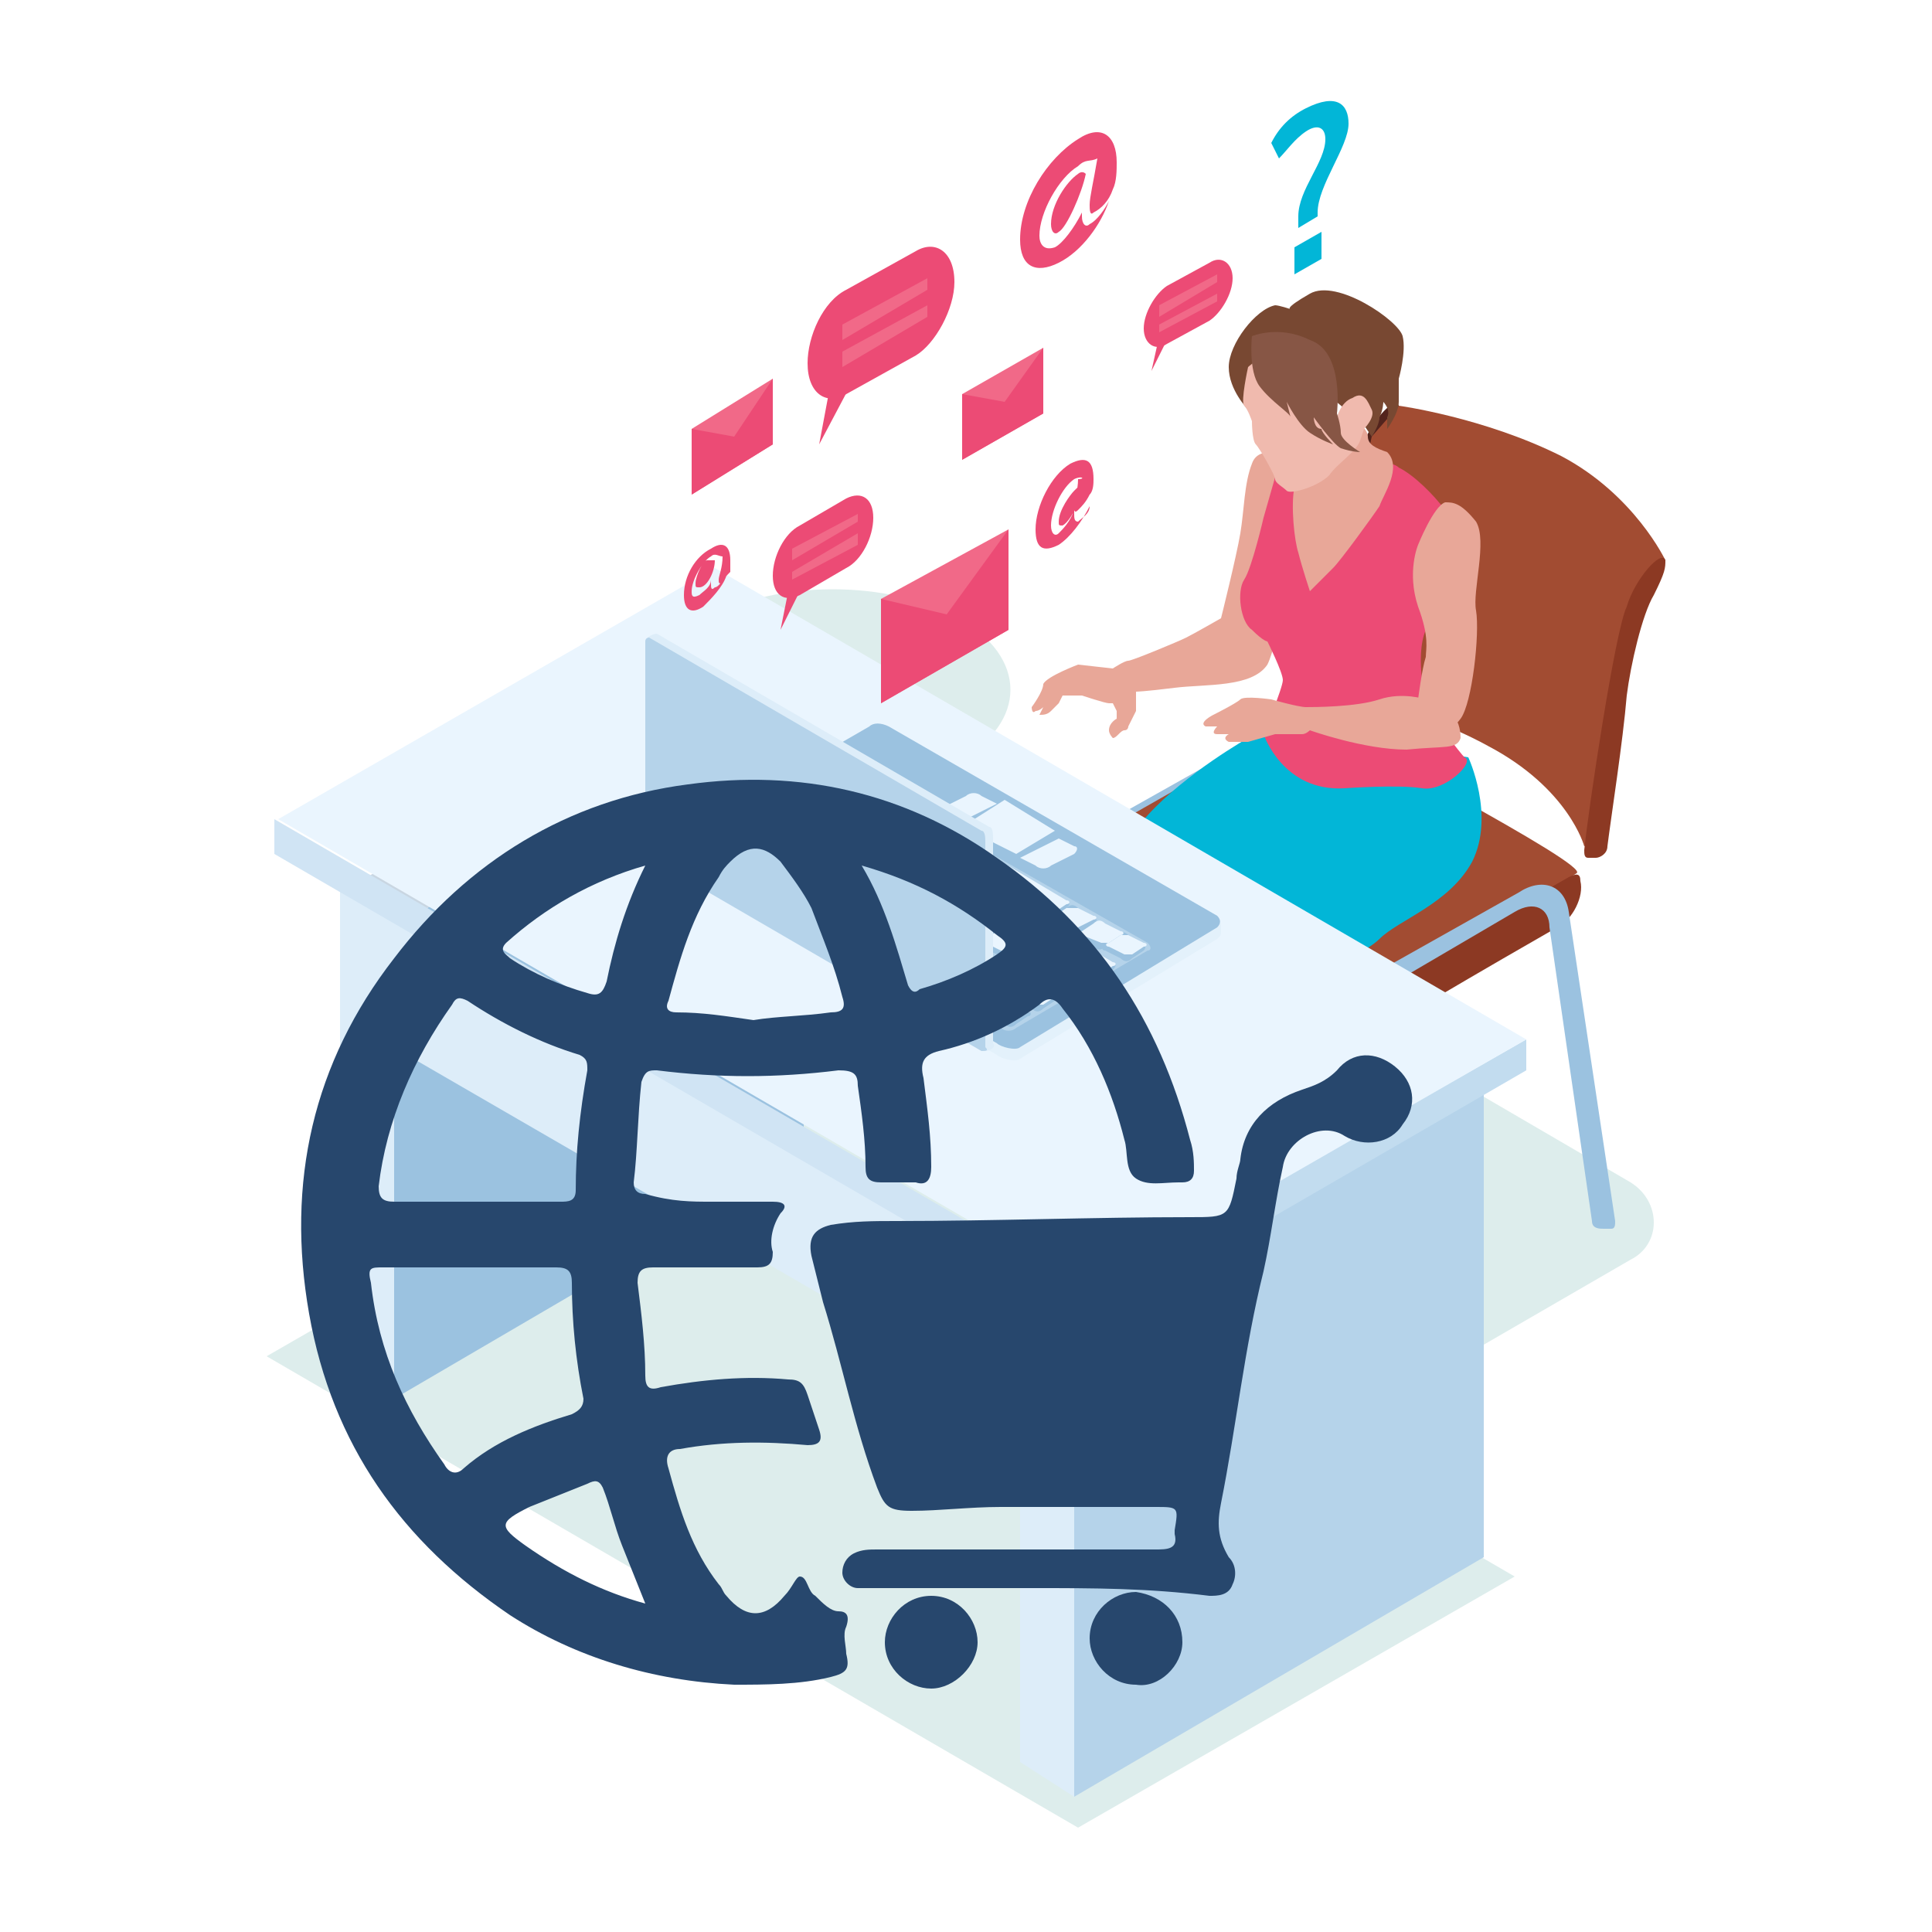 <?xml version="1.0" encoding="utf-8"?>
<!-- Generator: Adobe Illustrator 21.0.0, SVG Export Plug-In . SVG Version: 6.00 Build 0)  -->
<svg version="1.1" id="Layer_1" xmlns="http://www.w3.org/2000/svg" xmlns:xlink="http://www.w3.org/1999/xlink" x="0px" y="0px"
	 viewBox="0 0 50 50" style="enable-background:new 0 0 50 50;" xml:space="preserve">
<style type="text/css">
	.st0{fill:#F8F8F8;}
	.st1{fill:#FFFFFF;}
	.st2{fill:#EFB185;}
	.st3{fill:#471BCE;}
	.st4{opacity:0.1;}
	.st5{fill:#111114;}
	.st6{fill:#5FB9E6;}
	.st7{fill:#77D2FF;}
	.st8{fill:#632BEE;}
	.st9{fill:#DD9569;}
	.st10{fill:#E6A376;}
	.st11{fill:#231202;}
	.st12{fill:#DEF0F9;}
	.st13{opacity:0.2;}
	.st14{fill:url(#SVGID_5_);}
	.st15{fill:url(#SVGID_6_);}
	.st16{fill:url(#SVGID_7_);}
	.st17{fill:url(#SVGID_8_);}
	.st18{opacity:0;fill:#FFFFFF;}
	.st19{opacity:0.117;fill:#FFFFFF;}
	.st20{opacity:0.233;fill:#FFFFFF;}
	.st21{opacity:0.35;fill:#FFFFFF;}
	.st22{opacity:0.467;fill:#FFFFFF;}
	.st23{opacity:0.583;fill:#FFFFFF;}
	.st24{opacity:0.7;fill:#FFFFFF;}
	.st25{fill:url(#SVGID_9_);}
	.st26{fill:#3F27B9;}
	.st27{fill:#453DDC;}
	.st28{opacity:0.4;fill:#36229F;}
	.st29{fill:#8FEDFF;}
	.st30{fill:#C5F9FF;}
	.st31{fill:#D66767;}
	.st32{fill:#171716;}
	.st33{fill:#EA4BBD;}
	.st34{fill:#FF61CB;}
	.st35{fill:#4BBBE8;}
	.st36{opacity:0.5;}
	.st37{opacity:0.8;fill:#FCFDFD;}
	.st38{opacity:0.667;fill:#FCFDFD;}
	.st39{opacity:0.533;fill:#FCFDFD;}
	.st40{opacity:0.4;fill:#FCFDFD;}
	.st41{opacity:0.267;fill:#FCFDFD;}
	.st42{opacity:0.133;fill:#FCFDFD;}
	.st43{opacity:0;fill:#FCFDFD;}
	.st44{fill:url(#SVGID_26_);}
	.st45{fill:url(#SVGID_27_);}
	.st46{fill:url(#SVGID_28_);}
	.st47{fill:url(#SVGID_29_);}
	.st48{fill:url(#SVGID_30_);}
	.st49{fill:url(#SVGID_47_);}
	.st50{fill:url(#SVGID_48_);}
	.st51{fill:#993328;}
	.st52{fill:url(#SVGID_49_);}
	.st53{fill:url(#SVGID_50_);}
	.st54{fill:url(#SVGID_51_);}
	.st55{fill:url(#SVGID_52_);}
	.st56{fill:#9DBCC9;}
	.st57{fill:#F1B287;}
	.st58{fill:#BFD4DB;}
	.st59{fill:#41C0FD;}
	.st60{fill:url(#SVGID_53_);}
	.st61{fill:#35C2DA;}
	.st62{fill:url(#SVGID_54_);}
	.st63{enable-background:new    ;}
	.st64{clip-path:url(#SVGID_56_);enable-background:new    ;}
	.st65{fill:#B2C5CC;}
	.st66{fill:#ADC0C7;}
	.st67{fill:#A9BBC2;}
	.st68{fill:#A4B6BD;}
	.st69{fill:#A0B1B8;}
	.st70{fill:#9BACB3;}
	.st71{fill:#97A7AD;}
	.st72{fill:#93A2A8;}
	.st73{fill:#8E9DA3;}
	.st74{fill:#8A999E;}
	.st75{fill:#859499;}
	.st76{fill:#818F94;}
	.st77{fill:#7C8A8F;}
	.st78{fill:#78858A;}
	.st79{fill:#738085;}
	.st80{clip-path:url(#SVGID_58_);enable-background:new    ;}
	.st81{fill:#32B5CA;}
	.st82{fill:#30B0C5;}
	.st83{fill:#2FACC0;}
	.st84{fill:#2EA7BB;}
	.st85{fill:#2DA3B6;}
	.st86{fill:#2B9EB1;}
	.st87{fill:#2A9AAC;}
	.st88{fill:#2995A7;}
	.st89{fill:#2891A2;}
	.st90{fill:#268C9D;}
	.st91{clip-path:url(#SVGID_60_);enable-background:new    ;}
	.st92{clip-path:url(#SVGID_62_);enable-background:new    ;}
	.st93{fill:#207684;}
	.st94{fill:#217A89;}
	.st95{fill:#237F8E;}
	.st96{fill:#248393;}
	.st97{fill:#258898;}
	.st98{fill:url(#SVGID_63_);}
	.st99{fill:url(#SVGID_64_);}
	.st100{fill:url(#SVGID_65_);}
	.st101{fill:url(#SVGID_66_);}
	.st102{opacity:0.8;}
	.st103{opacity:6.666667e-02;fill:#FFFFFF;}
	.st104{opacity:0.133;fill:#FFFFFF;}
	.st105{opacity:0.2;fill:#FFFFFF;}
	.st106{opacity:0.267;fill:#FFFFFF;}
	.st107{opacity:0.333;fill:#FFFFFF;}
	.st108{opacity:0.4;fill:#FFFFFF;}
	.st109{opacity:0.167;fill:#FDFDFD;}
	.st110{opacity:0.333;fill:#FDFEFE;}
	.st111{opacity:0.5;fill:#FEFEFE;}
	.st112{opacity:0.667;fill:#FEFEFE;}
	.st113{opacity:0.833;fill:#FEFFFF;}
	.st114{fill:#131C24;}
	.st115{fill:#1D2833;}
	.st116{fill:url(#SVGID_67_);}
	.st117{fill:url(#SVGID_68_);}
	.st118{fill:url(#SVGID_69_);}
	.st119{fill:url(#SVGID_70_);}
	.st120{fill:#333333;}
	.st121{fill:none;stroke:#231F20;stroke-linecap:round;stroke-linejoin:round;}
	.st122{fill:#231F20;}
	.st123{fill:url(#SVGID_71_);}
	.st124{fill:#519FE7;}
	.st125{fill:#120026;}
	.st126{fill:url(#SVGID_74_);}
	.st127{fill:url(#SVGID_75_);}
	.st128{fill:url(#SVGID_76_);}
	.st129{fill:url(#SVGID_79_);}
	.st130{fill:#02B6D7;}
	.st131{fill:#0D9BB2;}
	.st132{fill:#FEFEFE;}
	.st133{fill:#EC4B75;}
	.st134{fill:#BC4023;}
	.st135{fill:#C2DCEF;}
	.st136{fill:#A24C32;}
	.st137{fill:#9BC2E0;}
	.st138{fill:#27476D;}
	.st139{fill:#8C3923;}
	.st140{fill:#345D94;}
	.st141{fill:#E8A798;}
	.st142{fill:#4C3D52;}
	.st143{fill:#F0BAAE;}
	.st144{fill:#FCC5BB;}
	.st145{fill:#EAF5FE;}
	.st146{fill:#DDEDEC;}
	.st147{fill:#048FB5;}
	.st148{fill:#53241D;}
	.st149{fill:#784832;}
	.st150{fill:#875645;}
	.st151{fill:#A14A2E;}
	.st152{fill:#E8F4F7;}
	.st153{fill:#FECD46;}
	.st154{fill:#DBEBFD;}
	.st155{fill:#65D2E0;}
	.st156{fill:#329CD7;}
	.st157{fill:#5DD2E2;}
	.st158{fill:#E8A476;}
	.st159{fill:#301806;}
	.st160{fill:#DB9669;}
	.st161{fill:#A8CBE5;}
	.st162{fill:#C9D6E2;}
	.st163{fill:#B5D3EA;}
	.st164{fill:#DDEDF9;}
	.st165{fill:#F16988;}
	.st166{fill:#FE2A2A;}
	.st167{fill:#040101;}
	.st168{fill:#F1F0F0;}
	.st169{fill:#343434;}
	.st170{fill:#353535;}
	.st171{opacity:0.2;fill:url(#SVGID_80_);}
	.st172{fill:#262424;}
	.st173{fill:url(#SVGID_81_);}
	.st174{fill:#EFC9A3;}
	.st175{fill:#FEA749;}
	.st176{fill:#534752;}
	.st177{fill:#C02106;}
	.st178{fill:url(#SVGID_82_);}
	.st179{fill:#D0E4F4;}
	.st180{fill:#FCFDFD;}
	.st181{fill:#7DBECD;}
	.st182{fill:#FEE0AE;}
	.st183{fill:#572822;}
	.st184{fill:#BD4428;}
	.st185{fill:#E3F1FB;}
	.st186{fill:#D44F25;}
	.st187{fill:#D4D4D4;}
	.st188{fill:#229CC7;}
	.st189{fill:#82CFF1;}
	.st190{fill:#404141;}
	.st191{fill:#248CBB;}
	.st192{fill:#075A88;}
	.st193{fill:#239BC6;}
	.st194{fill:#258CBA;}
	.st195{fill:#82CEF0;}
	.st196{fill:#F9E8CC;}
	.st197{fill:#F1B831;}
	.st198{fill:#414242;}
	.st199{fill:#DDDDDD;}
	.st200{fill:#B2EAFE;}
	.st201{fill:#B3EBFF;}
	.st202{fill:#F0B735;}
	.st203{fill:#F5E4CC;}
	.st204{fill:#D3D3D3;}
	.st205{fill:#F7E6CC;}
	.st206{fill:#3F4040;}
	.st207{fill:#459CCF;}
	.st208{fill:#219DC8;}
	.st209{fill:#198CBF;}
	.st210{fill:#F2B92C;}
	.st211{fill:#0A5A87;}
	.st212{fill:#82CDEF;}
	.st213{fill:#F6E5CC;}
	.st214{fill:#DCA8DC;}
	.st215{fill:url(#SVGID_85_);}
	.st216{fill:url(#SVGID_86_);}
	.st217{fill:url(#SVGID_87_);}
	.st218{fill:url(#SVGID_88_);}
	.st219{fill:url(#SVGID_89_);}
	.st220{fill:url(#SVGID_90_);}
	.st221{fill:url(#SVGID_91_);}
	.st222{fill:#1D8FBC;}
	.st223{fill:url(#SVGID_92_);}
	.st224{fill:url(#SVGID_93_);}
	.st225{fill:url(#SVGID_94_);}
	.st226{fill:url(#SVGID_95_);}
	.st227{opacity:0;fill:url(#SVGID_96_);}
	.st228{opacity:5.000000e-02;fill:url(#SVGID_97_);}
	.st229{opacity:0.1;fill:url(#SVGID_98_);}
	.st230{opacity:0.15;fill:url(#SVGID_99_);}
	.st231{opacity:0.2;fill:url(#SVGID_100_);}
	.st232{opacity:0.25;fill:url(#SVGID_101_);}
	.st233{opacity:0.3;fill:#FFFFFF;}
	.st234{opacity:0;fill:url(#SVGID_102_);}
	.st235{opacity:5.000000e-02;fill:url(#SVGID_103_);}
	.st236{opacity:0.1;fill:url(#SVGID_104_);}
	.st237{opacity:0.15;fill:url(#SVGID_105_);}
	.st238{opacity:0.2;fill:url(#SVGID_106_);}
	.st239{opacity:0.25;fill:url(#SVGID_107_);}
	.st240{opacity:0;fill:url(#SVGID_108_);}
	.st241{opacity:5.000000e-02;fill:url(#SVGID_109_);}
	.st242{opacity:0.1;fill:url(#SVGID_110_);}
	.st243{opacity:0.15;fill:url(#SVGID_111_);}
	.st244{opacity:0.2;fill:url(#SVGID_112_);}
	.st245{opacity:0.25;fill:url(#SVGID_113_);}
	.st246{fill:#221101;}
	.st247{fill:#341C09;}
	.st248{fill:#778489;}
	.st249{fill:#ABBEC5;}
	.st250{clip-path:url(#SVGID_123_);enable-background:new    ;}
	.st251{clip-path:url(#SVGID_125_);enable-background:new    ;}
	.st252{fill:#376A80;}
	.st253{fill:#396E85;}
	.st254{fill:#3B7189;}
	.st255{fill:#3D758D;}
	.st256{fill:#3F7992;}
	.st257{fill:#417C96;}
	.st258{fill:#43809B;}
	.st259{fill:#44849F;}
	.st260{fill:#35667C;}
	.st261{fill:#336377;}
	.st262{fill:#315F73;}
	.st263{fill:#336277;}
	.st264{fill:#68DAEA;}
	.st265{fill:#498DAB;}
	.st266{fill:url(#SVGID_126_);}
	.st267{fill:#DEF6FF;}
	.st268{fill:#D4FAFC;}
	.st269{fill:url(#SVGID_127_);}
	.st270{fill:url(#SVGID_128_);}
	.st271{fill:#DD3EB0;}
	.st272{fill:url(#SVGID_129_);}
	.st273{fill:url(#SVGID_130_);}
	.st274{clip-path:url(#SVGID_132_);enable-background:new    ;}
	.st275{clip-path:url(#SVGID_134_);enable-background:new    ;}
	.st276{clip-path:url(#SVGID_136_);enable-background:new    ;}
	.st277{clip-path:url(#SVGID_138_);enable-background:new    ;}
	.st278{fill:url(#SVGID_139_);}
	.st279{fill:url(#SVGID_140_);}
	.st280{fill:url(#SVGID_141_);}
	.st281{fill:url(#SVGID_142_);}
	.st282{fill:#70D8E5;}
	.st283{clip-path:url(#SVGID_144_);enable-background:new    ;}
	.st284{clip-path:url(#SVGID_146_);enable-background:new    ;}
	.st285{clip-path:url(#SVGID_148_);enable-background:new    ;}
	.st286{fill:#87ABBB;}
	.st287{fill:#84A7B7;}
	.st288{fill:#80A3B2;}
	.st289{fill:#7D9EAD;}
	.st290{fill:#7A9AA8;}
	.st291{fill:#7696A4;}
	.st292{fill:#73929F;}
	.st293{fill:#708D9A;}
	.st294{fill:#6C8996;}
	.st295{fill:#698591;}
	.st296{clip-path:url(#SVGID_150_);enable-background:new    ;}
	.st297{fill:#586F7A;}
	.st298{fill:#5B747E;}
	.st299{fill:#5F7883;}
	.st300{fill:#627C88;}
	.st301{fill:#65808C;}
	.st302{fill:#A895DF;}
	.st303{fill:#778488;}
	.st304{fill:url(#SVGID_151_);}
	.st305{fill:#91B8C9;}
	.st306{fill:#5A727D;}
	.st307{opacity:0;fill:url(#SVGID_152_);}
	.st308{opacity:5.000000e-02;fill:url(#SVGID_153_);}
	.st309{opacity:0.1;fill:url(#SVGID_154_);}
	.st310{opacity:0.15;fill:url(#SVGID_155_);}
	.st311{opacity:0.2;fill:url(#SVGID_156_);}
	.st312{opacity:0.25;fill:url(#SVGID_157_);}
	.st313{fill:url(#SVGID_158_);}
	.st314{fill:url(#SVGID_159_);}
	.st315{fill:#8DDFFF;}
	.st316{fill:#161619;}
	.st317{fill:#E846BB;}
	.st318{fill:#64D9E8;}
	.st319{fill:#44B8C1;}
	.st320{fill:url(#SVGID_160_);}
	.st321{fill:url(#SVGID_161_);}
	.st322{opacity:0.3;}
	.st323{opacity:0;}
	.st324{fill:#FDFFFF;}
	.st325{opacity:0.167;}
	.st326{opacity:0.333;}
	.st327{fill:#FEFFFF;}
	.st328{opacity:0.667;}
	.st329{opacity:0.833;}
	.st330{fill:url(#SVGID_162_);}
	.st331{fill:url(#SVGID_163_);}
	.st332{fill:url(#SVGID_164_);}
	.st333{fill:url(#SVGID_165_);}
	.st334{fill:url(#SVGID_166_);}
	.st335{fill:url(#SVGID_167_);}
	.st336{fill:url(#SVGID_168_);}
	.st337{fill:url(#SVGID_169_);}
	.st338{fill:#69D4E2;}
	.st339{fill:#3E9FC1;}
	.st340{fill:#AEF5FF;}
	.st341{fill:url(#SVGID_170_);}
	.st342{fill:url(#SVGID_171_);}
	.st343{fill:url(#SVGID_172_);}
	.st344{fill:#E5A377;}
	.st345{fill:url(#SVGID_173_);}
	.st346{fill:url(#SVGID_174_);}
	.st347{fill:url(#SVGID_175_);}
	.st348{fill:#842C22;}
	.st349{fill:url(#SVGID_176_);}
	.st350{fill:url(#SVGID_177_);}
	.st351{fill:url(#SVGID_178_);}
	.st352{fill:url(#SVGID_179_);}
	.st353{fill:url(#SVGID_180_);}
	.st354{opacity:0.417;fill:#FFFFFF;}
	.st355{opacity:0.533;fill:#FFFFFF;}
	.st356{opacity:0.65;fill:#FFFFFF;}
	.st357{opacity:0.767;fill:#FFFFFF;}
	.st358{opacity:0.883;fill:#FFFFFF;}
	.st359{fill:#92E3FC;}
	.st360{fill:#D69061;}
	.st361{fill:url(#SVGID_181_);}
	.st362{fill:url(#SVGID_182_);}
	.st363{fill:url(#SVGID_183_);}
	.st364{fill:url(#SVGID_184_);}
	.st365{fill:url(#SVGID_185_);}
	.st366{fill:url(#SVGID_202_);}
	.st367{fill:url(#SVGID_203_);}
	.st368{fill:url(#SVGID_204_);}
	.st369{fill:url(#SVGID_205_);}
	.st370{fill:url(#SVGID_206_);}
	.st371{fill:url(#SVGID_207_);}
	.st372{fill:url(#SVGID_208_);}
	.st373{fill:url(#SVGID_209_);}
	.st374{fill:url(#SVGID_210_);}
	.st375{fill:url(#SVGID_211_);}
	.st376{fill:url(#SVGID_212_);}
	.st377{opacity:0;fill:url(#SVGID_213_);}
	.st378{opacity:5.000000e-02;fill:url(#SVGID_214_);}
	.st379{opacity:0.1;fill:url(#SVGID_215_);}
	.st380{opacity:0.15;fill:url(#SVGID_216_);}
	.st381{opacity:0.2;fill:url(#SVGID_217_);}
	.st382{opacity:0.25;fill:url(#SVGID_218_);}
	.st383{opacity:0;fill:url(#SVGID_219_);}
	.st384{opacity:5.000000e-02;fill:url(#SVGID_220_);}
	.st385{opacity:0.1;fill:url(#SVGID_221_);}
	.st386{opacity:0.15;fill:url(#SVGID_222_);}
	.st387{opacity:0.2;fill:url(#SVGID_223_);}
	.st388{opacity:0.25;fill:url(#SVGID_224_);}
	.st389{opacity:0;fill:url(#SVGID_225_);}
	.st390{opacity:5.000000e-02;fill:url(#SVGID_226_);}
	.st391{opacity:0.1;fill:url(#SVGID_227_);}
	.st392{opacity:0.15;fill:url(#SVGID_228_);}
	.st393{opacity:0.2;fill:url(#SVGID_229_);}
	.st394{opacity:0.25;fill:url(#SVGID_230_);}
	.st395{clip-path:url(#SVGID_240_);enable-background:new    ;}
	.st396{clip-path:url(#SVGID_242_);enable-background:new    ;}
	.st397{fill:url(#SVGID_243_);}
	.st398{fill:url(#SVGID_244_);}
	.st399{fill:url(#SVGID_245_);}
	.st400{fill:url(#SVGID_246_);}
	.st401{fill:url(#SVGID_247_);}
	.st402{clip-path:url(#SVGID_249_);enable-background:new    ;}
	.st403{clip-path:url(#SVGID_251_);enable-background:new    ;}
	.st404{clip-path:url(#SVGID_253_);enable-background:new    ;}
	.st405{clip-path:url(#SVGID_255_);enable-background:new    ;}
	.st406{fill:url(#SVGID_256_);}
	.st407{fill:url(#SVGID_257_);}
	.st408{fill:url(#SVGID_258_);}
	.st409{fill:url(#SVGID_259_);}
	.st410{clip-path:url(#SVGID_261_);enable-background:new    ;}
	.st411{clip-path:url(#SVGID_263_);enable-background:new    ;}
	.st412{clip-path:url(#SVGID_265_);enable-background:new    ;}
	.st413{clip-path:url(#SVGID_267_);enable-background:new    ;}
	.st414{fill:url(#SVGID_268_);}
	.st415{opacity:0;fill:url(#SVGID_269_);}
	.st416{opacity:5.000000e-02;fill:url(#SVGID_270_);}
	.st417{opacity:0.1;fill:url(#SVGID_271_);}
	.st418{opacity:0.15;fill:url(#SVGID_272_);}
	.st419{opacity:0.2;fill:url(#SVGID_273_);}
	.st420{opacity:0.25;fill:url(#SVGID_274_);}
	.st421{fill:url(#SVGID_275_);}
	.st422{fill:url(#SVGID_276_);}
	.st423{fill:url(#SVGID_277_);}
	.st424{fill:url(#SVGID_278_);}
	.st425{fill:url(#SVGID_279_);}
	.st426{fill:url(#SVGID_280_);}
	.st427{fill:url(#SVGID_281_);}
	.st428{fill:url(#SVGID_282_);}
	.st429{fill:url(#SVGID_283_);}
	.st430{fill:url(#SVGID_284_);}
	.st431{fill:url(#SVGID_285_);}
	.st432{fill:url(#SVGID_286_);}
	.st433{fill:url(#SVGID_287_);}
	.st434{fill:url(#SVGID_288_);}
	.st435{fill:url(#SVGID_289_);}
	.st436{fill:url(#SVGID_290_);}
	.st437{fill:url(#SVGID_291_);}
	.st438{fill:url(#SVGID_292_);}
	.st439{fill:url(#SVGID_293_);}
	.st440{fill:url(#SVGID_294_);}
	.st441{fill:url(#SVGID_295_);}
	.st442{fill:url(#SVGID_296_);}
	.st443{fill:url(#SVGID_297_);}
	.st444{fill:url(#SVGID_298_);}
	.st445{fill:url(#SVGID_299_);}
	.st446{fill:url(#SVGID_300_);}
	.st447{fill:url(#SVGID_301_);}
	.st448{fill:url(#SVGID_302_);}
	.st449{fill:url(#SVGID_319_);}
	.st450{fill:url(#SVGID_320_);}
	.st451{fill:url(#SVGID_321_);}
	.st452{fill:url(#SVGID_322_);}
	.st453{fill:url(#SVGID_323_);}
	.st454{fill:url(#SVGID_324_);}
	.st455{fill:url(#SVGID_325_);}
	.st456{fill:url(#SVGID_342_);}
	.st457{fill:url(#SVGID_343_);}
	.st458{clip-path:url(#SVGID_345_);enable-background:new    ;}
	.st459{clip-path:url(#SVGID_347_);enable-background:new    ;}
	.st460{clip-path:url(#SVGID_349_);enable-background:new    ;}
	.st461{clip-path:url(#SVGID_351_);enable-background:new    ;}
	.st462{fill:url(#SVGID_352_);}
	.st463{fill:url(#SVGID_353_);}
	.st464{fill:url(#SVGID_354_);}
	.st465{fill:url(#SVGID_355_);}
	.st466{fill:url(#SVGID_356_);}
	.st467{fill:url(#SVGID_357_);}
	.st468{fill:url(#SVGID_358_);}
	.st469{fill:url(#SVGID_359_);}
	.st470{fill:url(#SVGID_360_);}
	.st471{fill:url(#SVGID_361_);}
	.st472{fill:url(#SVGID_362_);}
	.st473{fill:url(#SVGID_363_);}
	.st474{fill:url(#SVGID_364_);}
	.st475{fill:url(#SVGID_365_);}
	.st476{opacity:0.2;fill:url(#SVGID_366_);}
	.st477{fill:url(#SVGID_367_);}
	.st478{fill:url(#SVGID_368_);}
</style>
<g>
	<g>
		<path class="st146" d="M24.8,19.7c-1.8,1-4.7,1-6.5,0c-1.8-1-1.8-2.7,0-3.7c1.8-1,4.7-1,6.5,0C26.6,17,26.6,18.7,24.8,19.7z"/>
		<g>
			<polygon class="st146" points="27.9,47.3 6.9,35.1 18.2,28.6 39.2,40.8 			"/>
			<path class="st146" d="M32.7,38.1l-21-12.2L23,19.4l19.2,11.2c0.8,0.5,0.8,1.6,0,2L32.7,38.1z"/>
			<g>
				<g>
					<g>
						<g>
							<g>
								<path class="st137" d="M34.7,27.9c0.1-0.1,0.2-0.2,0.2-0.4l-1.1-7.9c-0.1-0.7-0.7-0.9-1.3-0.5l-3.2,1.8
									c-0.7,0.4-1.2,1.3-1.3,2.1l-1.1,8.9c0,0.2,0.2,0.4,0.4,0.3c0.1-0.1,0.2-0.2,0.2-0.3l1.1-9.1c0.1-0.6,0.5-1.2,0.9-1.5
									l2.9-1.7c0.5-0.3,0.9-0.1,0.9,0.4l1.1,7.6C34.2,27.9,34.5,28,34.7,27.9L34.7,27.9z"/>
								<path class="st148" d="M36.2,10.5c0,0.2,0,0.3-0.3,0.9c-0.3,0.5-0.6,1.8-0.7,2.6c-0.1,1.2-0.4,3.1-0.5,3.9
									c0,0.2-0.2,0.3-0.3,0.3l-0.2,0c-0.1,0-0.1-0.1-0.1-0.2c0.1-1,0.8-5.7,1.1-6.3C35.4,11,36.1,10.2,36.2,10.5z"/>
								<path class="st136" d="M40.8,22.6c0.4-0.2-6.2-3.6-6.5-3.9c-0.1-0.1-0.4-0.2-0.6-0.1c-0.5,0.3-6,3.3-6.7,3.9
									c-0.7,0.5-1.5,2.5-1.2,2.6c0.3,0.1,6.5,5,7.1,3.9C33.9,27.3,39.4,23.5,40.8,22.6z"/>
							</g>
							<path class="st136" d="M41.3,21.8l-0.3,0.1c0,0-0.4-1.5-2.5-2.6c-2-1.1-3.9-1.2-4.1-1.2c-0.2,0-0.3-0.2-0.3-0.2l1.4-6.6
								l0.7-0.8c0,0,2.2,0.3,4.2,1.3c1.9,1,2.7,2.7,2.7,2.7s-1.4,2.6-1.3,3.1C41.8,18.1,41.3,21.8,41.3,21.8z"/>
							<path class="st139" d="M43.1,14.5c0,0.2,0,0.3-0.3,0.9c-0.3,0.5-0.6,1.8-0.7,2.6c-0.1,1.2-0.4,3.1-0.5,3.9
								c0,0.2-0.2,0.3-0.3,0.3l-0.2,0c-0.1,0-0.1-0.1-0.1-0.2c0.1-1,0.8-5.7,1.1-6.3C42.3,15,43,14.2,43.1,14.5z"/>
						</g>
						<g>
							<path class="st139" d="M40.3,24c0.4-0.2,0.7-0.8,0.6-1.2c0-0.2-0.1-0.2-0.3-0.1c-0.5,0.3-6,3.3-6.7,3.9
								c-0.7,0.5-1.5,2.5-1.2,2.6c0.3,0.1,0.3-0.8,1.4-1.5C35.1,27,38.9,24.8,40.3,24z"/>
							<path class="st137" d="M41.7,31.8c0.1,0,0.1-0.1,0.1-0.2l-1.2-8c-0.1-0.7-0.7-0.9-1.3-0.5l-3.2,1.8c-0.7,0.4-1.2,1.3-1.3,2.1
								l-1.1,9c0,0.2,0.2,0.3,0.3,0.2l0.2-0.1c0,0,0.1-0.1,0.1-0.1l1.1-9.2c0.1-0.6,0.5-1.2,0.9-1.5l2.9-1.7
								c0.5-0.3,0.9-0.1,0.9,0.4l1.1,7.6c0,0.2,0.2,0.2,0.3,0.2L41.7,31.8z"/>
						</g>
					</g>
					<g>
						<path class="st141" d="M33.6,11.9c0,0-1-0.5-1.2,0.1c-0.2,0.5-0.2,1.2-0.3,1.8C32,14.4,31.6,16,31.6,16s-0.7,0.4-0.9,0.5
							s-1.4,0.6-1.5,0.6c-0.1,0-0.4,0.2-0.4,0.2s-0.9-0.1-0.9-0.1c0,0-0.8,0.3-0.9,0.5c0,0.2-0.3,0.6-0.3,0.6s0,0.2,0.1,0.1
							c0.1,0,0.2-0.1,0.2-0.1s-0.1,0.2-0.1,0.2c0.1,0,0.2,0,0.3-0.1c0.1-0.1,0.2-0.2,0.2-0.2l0.1-0.2H28c0,0,0.6,0.2,0.7,0.2
							c0.1,0,0.1,0,0.1,0l0.1,0.2c0,0,0,0.2,0,0.2c0,0-0.2,0.1-0.2,0.3c0,0.1,0.1,0.2,0.1,0.2c0.1,0,0.2-0.2,0.3-0.2
							c0.1,0,0.1-0.1,0.1-0.1s0.2-0.4,0.2-0.4c0,0,0-0.5,0-0.5s0.2,0,1-0.1c0.8-0.1,2,0,2.4-0.6c0.3-0.6,0.6-2.8,0.7-3.2
							C33.6,13.6,34.1,12.2,33.6,11.9z"/>
						<path class="st183" d="M30.3,31.6c0,0,0,0.1-0.3,0.3s-0.7,0.3-0.7,0.3s-0.1,0-0.1-0.1c-0.2,0.2-0.3,0.7-0.7,1
							c-0.5,0.3-1.3,0.4-1.7,0.4c-0.8,0.1-0.2-0.6,0-0.9c0.3-0.5,0.4-0.3,1.4-0.4c0.6,0,0.8-0.6,1.2-0.9c0.4-0.3,0.6-0.7,0.7-0.8
							c0.1-0.1,0-0.2,0-0.2c0,0,0,0.1,0.1,0.1c0.3,0.4,0.4,0.5,0.3,0.9L30.3,31.6z"/>
						<path class="st184" d="M30.4,31.2c-0.1,0.4-0.8,0.5-1.1,0.6c-0.3,0.1-0.3,0.7-0.8,1c-0.5,0.3-1.3,0.4-1.7,0.5
							c-0.8,0.1-0.2-0.6,0-0.9c0.3-0.5,0.9-0.8,1-0.9c0,0-0.6,0.6,0.4,0.5c0.6,0,0.8-0.6,1.2-0.9c0.4-0.3,0.6-0.7,0.7-0.8
							c0.1-0.1,0-0.2,0-0.2c0,0,0,0.1,0.1,0.1C30.4,30.6,30.5,30.8,30.4,31.2z"/>
						<path class="st141" d="M30,33.3C30,33.3,30,33.2,30,33.3C30,33.3,30,33.3,30,33.3z"/>
						<path class="st183" d="M33,33.3c-0.1,0.2-0.6,0.6-0.6,0.6l-0.1-0.1c-0.1,0.2-0.3,0.5-0.7,0.9c-0.5,0.5-2.1,0.5-2.2,0.3
							c-0.1-0.2,0.2-0.6,0.5-0.9c0.3-0.3,0.7-0.3,1-0.2c0.4,0.2,0.8,0,1.1-0.3c0.3-0.3,0.8-1.1,0.8-1.3c0-0.1,0-0.2,0-0.2
							c0.1,0.3,0.3,0.4,0.3,0.6c0,0,0,0.1,0,0.1C33.1,32.9,33.1,33.2,33,33.3z"/>
						<path class="st183" d="M33.1,32.8c0-0.1,0-0.1,0-0.1C33.1,32.7,33.1,32.8,33.1,32.8z"/>
						<path class="st130" d="M32.9,18.7l-0.6,0.4c0,0-1.6,0.9-2.6,2c-1,1.1-1.4,1.6-1.4,1.6s0.2-0.4,1.4,0.2c1.2,0.6,2.6,0.9,3,1.5
							c0.4,0.5,0.3,1.3,0.2,1.4c-0.2,0.1-0.2,0.1-0.2,0.1s2.5-1.1,3-1.6c0.5-0.5,1.8-0.9,2.4-2c0.6-1.2-0.1-2.7-0.1-2.7L32.9,18.7z"
							/>
						<path class="st184" d="M33,32.6c0,0.4-0.4,0.7-0.6,0.9c-0.2,0.2-0.3,0.6-0.8,1.1c-0.5,0.5-2.1,0.4-2.2,0.2
							c-0.1-0.2,0.3-0.7,0.5-0.9c0.3-0.3,0.5-0.5,0.7-0.6c0,0,0.1-0.1,0.1-0.1c-0.1,0.2-0.2,0.4,0.1,0.5c0.4,0.2,0.8,0,1.1-0.3
							c0.3-0.3,0.8-1.1,0.8-1.3c0-0.1,0-0.2,0-0.2C32.9,32.3,33.1,32.3,33,32.6z"/>
						<path class="st133" d="M36.8,20.4c-0.6-0.1-2,0-2,0c-1.6,0.1-2.1-1.4-2.1-1.4s0.5-1.2,0.5-1.4c0-0.2-0.4-1-0.4-1
							s-0.1,0-0.4-0.3c-0.3-0.2-0.4-1-0.2-1.3c0.2-0.3,0.5-1.6,0.5-1.6l0.4-1.4l0.2-0.1l0.4-0.2l1.3-0.6c0,0,0.3,0.2,0.3,0.4
							c0,0.2,0.2,0.3,0.5,0.4c0.1,0.1,0.3,0.1,0.4,0.2c0.4,0.2,0.9,0.7,1.2,1.1c0.4,0.4-0.2,2.3-0.5,3.1c-0.3,0.7,0,2,0.1,2.1
							c0.1,0.2,0.8,1.1,0.9,1.2C38.2,19.7,37.4,20.5,36.8,20.4z"/>
						<path class="st141" d="M35.7,13.1c-0.2,0.3-1,1.4-1.2,1.6c-0.2,0.2-0.6,0.6-0.6,0.6s-0.2-0.6-0.3-1c-0.1-0.3-0.2-1.2-0.1-1.7
							c0.1-0.3,0.2-0.7,0.3-1.1l1.3-0.6c0,0,0.3,0.2,0.3,0.4c0,0.2,0.2,0.3,0.5,0.4C36.3,12.1,35.8,12.8,35.7,13.1z"/>
						<path class="st149" d="M33,7.9c-0.5,0.1-1.2,1-1.2,1.6c0,0.6,0.5,1.1,0.5,1.1s0.2-0.8,0.7-1.2c0.5-0.4,0.7,0.4,0.8,0.4
							c0.1,0,1.5,1.2,1.5,1.2l0.2,0.3c0,0,0.2-0.3,0.2-0.5c0.1-0.2,0.1-0.4,0.1-0.4s0.2,0.2,0.1,0.4c0,0.2,0,0.3,0,0.3
							s0.3-0.4,0.3-0.7c0-0.3,0-0.6,0-0.6s0.2-0.7,0.1-1.1c-0.1-0.4-1.7-1.5-2.4-1.1c-0.7,0.4-0.5,0.4-0.5,0.4S33.1,7.9,33,7.9z"/>
						<path class="st143" d="M32.3,9.5c0,0-0.2,0.9-0.1,1c0.1,0.1,0.2,0.4,0.2,0.4s0,0.5,0.1,0.6c0.1,0.1,0.5,0.8,0.5,0.9
							c0,0.1,0.2,0.2,0.3,0.3c0.1,0.1,0.8-0.1,1.1-0.4c0.2-0.3,0.7-0.6,0.8-0.9c0.1-0.3,0.1-0.3,0.1-0.3s0.3-0.3,0.2-0.5
							c-0.1-0.2-0.2-0.5-0.5-0.3c-0.3,0.1-0.4,0.5-0.4,0.5s-0.4-1.1-1.1-1.4C32.9,8.9,32.3,9.5,32.3,9.5z"/>
						<path class="st150" d="M32.4,8.7c0,0-0.1,0.9,0.2,1.3c0.3,0.4,0.8,0.7,0.8,0.8c0,0-0.1-0.4-0.1-0.4s0.3,0.6,0.6,0.8
							c0.3,0.2,0.6,0.3,0.6,0.3s-0.3-0.3-0.3-0.4C34,11.1,34,10.8,34,10.8s0.5,0.7,0.7,0.8c0.3,0.1,0.5,0.1,0.5,0.1
							s-0.5-0.3-0.5-0.5c0-0.2-0.1-0.5-0.1-0.5s0.2-1.6-0.7-1.9C33.1,8.4,32.4,8.7,32.4,8.7z"/>
						<path class="st141" d="M36.7,14.1c0,0-0.3,0.7,0,1.6c0.3,0.8,0.2,1.1,0.2,1.3c-0.1,0.3-0.2,1.1-0.2,1.1s-0.2,0.7,0.2,0.7
							c0.4,0.1,0.6,0.2,0.9-0.2c0.3-0.4,0.5-2.2,0.4-2.8c-0.1-0.5,0.3-1.8,0-2.3C37.8,13,37.6,13,37.4,13
							C37.1,13.1,36.7,14.1,36.7,14.1z"/>
						<path class="st141" d="M36.9,18.1c0,0-0.6-0.2-1.2,0c-0.6,0.2-1.7,0.2-1.9,0.2c-0.2,0-0.9-0.2-0.9-0.2c0,0-0.7-0.1-0.8,0
							c-0.1,0.1-0.7,0.4-0.7,0.4s-0.4,0.2-0.2,0.3c0.2,0,0.3,0,0.3,0s-0.2,0.2,0,0.2c0.2,0,0.3,0,0.3,0s-0.2,0.1,0,0.2
							c0.2,0,0.5,0,0.5,0c0,0,0.7-0.2,0.7-0.2s0.6,0,0.7,0c0.1,0,0.2-0.1,0.2-0.1s1.4,0.5,2.5,0.5c1-0.1,1.3,0,1.4-0.3
							C37.8,18.6,37.5,18.2,36.9,18.1z"/>
					</g>
					<g>
						<g>
							<polygon class="st164" points="10.2,36.2 8.8,35.3 8.8,23.1 10.2,24 							"/>
							<polygon class="st137" points="20.8,30 10.2,36.2 10.2,24 20.8,17.8 							"/>
							<polygon class="st162" points="10.2,24 8.8,23.1 19.4,17 20.8,17.8 							"/>
						</g>
						<g>
							<polygon class="st164" points="27.8,46.5 26.4,45.6 26.4,33.4 27.8,34.2 							"/>
							<polygon class="st163" points="38.4,40.3 27.8,46.5 27.8,34.2 38.4,28.1 							"/>
							<polygon class="st162" points="27.8,33.3 26.4,32.4 37,26.3 38.4,27.2 							"/>
						</g>
						<polygon class="st164" points="27.8,37.3 8.8,26.3 8.8,22.8 27.8,33.8 						"/>
						<g>
							<polygon class="st179" points="28.1,34.3 7.1,22.1 7.1,21.2 28.1,33.4 							"/>
							<polygon class="st135" points="39.5,27.7 28.1,34.3 28.1,33.4 39.5,26.9 							"/>
							<polygon class="st145" points="28.2,33.4 7.2,21.2 18.5,14.7 39.5,26.9 							"/>
						</g>
					</g>
					<g>
						<path class="st185" d="M31.6,23.9h-0.5L23,19.1c-0.1-0.1-0.3-0.1-0.5,0L17.6,22h-0.4v0.3c0,0.1,0,0.1,0.1,0.1l8.5,4.9
							c0.1,0.1,0.5,0.2,0.6,0.1l5.1-3.1c0.1-0.1,0.1-0.1,0.1-0.2C31.6,24.2,31.6,23.9,31.6,23.9z"/>
						<g>
							<path class="st137" d="M25.8,27l-8.5-4.9c-0.1-0.1-0.1-0.2,0-0.3l5.2-3c0.1-0.1,0.3-0.1,0.5,0l8.5,4.9c0.1,0.1,0.1,0.2,0,0.3
								l-5.1,3.1C26.3,27.2,25.9,27.1,25.8,27z"/>
							<path class="st163" d="M25.9,26.6l-7.9-4.5c-0.1-0.1-0.1-0.2,0-0.2l3.4-2c0.1-0.1,0.3-0.1,0.4,0l7.9,4.5
								c0.1,0.1,0.1,0.2,0,0.2l-3.4,2C26.2,26.7,26,26.7,25.9,26.6z"/>
						</g>
						<g>
							<polygon class="st145" points="26.3,22.1 24.9,21.4 26,20.7 27.3,21.5 							"/>
							<path class="st145" d="M24.8,21.3l-0.4-0.2c-0.1-0.1-0.1-0.2,0-0.2l0.6-0.3c0.1-0.1,0.3-0.1,0.4,0l0.4,0.2L24.8,21.3z"/>
							<path class="st145" d="M26.4,22.2l0.4,0.2c0.1,0.1,0.3,0.1,0.4,0l0.6-0.3c0.1-0.1,0.1-0.2,0-0.2l-0.4-0.2L26.4,22.2z"/>
						</g>
						<g>
							<g>
								<path class="st137" d="M26.6,26.3l-0.3,0.2c-0.1,0.1-0.2,0.1-0.3,0l-0.4-0.2c-0.1,0-0.1-0.1,0-0.2l0.3-0.2
									c0.1-0.1,0.2-0.1,0.3,0l0.4,0.2C26.7,26.2,26.7,26.3,26.6,26.3z"/>
								<path class="st137" d="M25.8,25.9l-0.3,0.2c-0.1,0.1-0.2,0.1-0.3,0l-0.4-0.2c-0.1,0-0.1-0.1,0-0.2l0.3-0.2
									c0.1-0.1,0.2-0.1,0.3,0l0.4,0.2C25.9,25.8,25.9,25.9,25.8,25.9z"/>
								<path class="st137" d="M25.1,25.5l-0.3,0.2c-0.1,0.1-0.2,0.1-0.3,0l-0.4-0.2c-0.1,0-0.1-0.1,0-0.2l0.3-0.2
									c0.1-0.1,0.2-0.1,0.3,0l0.4,0.2C25.2,25.4,25.2,25.5,25.1,25.5z"/>
								<path class="st137" d="M24.4,25.1l-0.3,0.2c-0.1,0.1-0.2,0.1-0.3,0l-0.4-0.2c-0.1,0-0.1-0.1,0-0.2l0.3-0.2
									c0.1-0.1,0.2-0.1,0.3,0l0.4,0.2C24.5,25,24.5,25,24.4,25.1z"/>
								<path class="st137" d="M23.6,24.7l-0.3,0.2c-0.1,0.1-0.2,0.1-0.3,0l-0.4-0.2c-0.1,0-0.1-0.1,0-0.2l0.3-0.2
									c0.1-0.1,0.2-0.1,0.3,0l0.4,0.2C23.7,24.5,23.7,24.6,23.6,24.7z"/>
								<path class="st137" d="M22.9,24.2l-0.3,0.2c-0.1,0.1-0.2,0.1-0.3,0l-0.4-0.2c-0.1,0-0.1-0.1,0-0.2l0.3-0.2
									c0.1-0.1,0.2-0.1,0.3,0l0.4,0.2C23,24.1,23,24.2,22.9,24.2z"/>
								<path class="st137" d="M22.2,23.8L21.9,24c-0.1,0.1-0.2,0.1-0.3,0l-0.4-0.2c-0.1,0-0.1-0.1,0-0.2l0.3-0.2
									c0.1-0.1,0.2-0.1,0.3,0l0.4,0.2C22.3,23.7,22.3,23.8,22.2,23.8z"/>
								<path class="st137" d="M21.5,23.4l-0.3,0.2c-0.1,0.1-0.2,0.1-0.3,0l-0.4-0.2c-0.1,0-0.1-0.1,0-0.2l0.3-0.2
									c0.1-0.1,0.2-0.1,0.3,0l0.4,0.2C21.6,23.3,21.5,23.3,21.5,23.4z"/>
								<path class="st137" d="M20.7,23l-0.3,0.2c-0.1,0.1-0.2,0.1-0.3,0L19.7,23c-0.1,0-0.1-0.1,0-0.2l0.3-0.2
									c0.1-0.1,0.2-0.1,0.3,0l0.4,0.2C20.8,22.8,20.8,22.9,20.7,23z"/>
								<path class="st137" d="M20,22.5l-0.3,0.2c-0.1,0.1-0.2,0.1-0.3,0L19,22.5c-0.1,0-0.1-0.1,0-0.2l0.3-0.2
									c0.1-0.1,0.2-0.1,0.3,0l0.4,0.2C20.1,22.4,20.1,22.5,20,22.5z"/>
								<path class="st137" d="M19.3,22.1l-0.3,0.2c-0.1,0.1-0.2,0.1-0.3,0l-0.4-0.2c-0.1,0-0.1-0.1,0-0.2l0.3-0.2
									c0.1-0.1,0.2-0.1,0.3,0l0.4,0.2C19.4,22,19.3,22.1,19.3,22.1z"/>
								<path class="st137" d="M27.3,25.9L27,26.1c-0.1,0.1-0.2,0.1-0.3,0l-0.6-0.3c-0.1,0-0.1-0.1,0-0.2l0.3-0.2
									c0.1-0.1,0.2-0.1,0.3,0l0.6,0.3C27.4,25.8,27.4,25.9,27.3,25.9z"/>
								<path class="st137" d="M26.4,25.4l-0.3,0.2c-0.1,0.1-0.2,0.1-0.3,0l-0.4-0.2c-0.1,0-0.1-0.1,0-0.2l0.3-0.2
									c0.1-0.1,0.2-0.1,0.3,0l0.4,0.2C26.5,25.3,26.5,25.4,26.4,25.4z"/>
								<path class="st137" d="M25.8,25l-0.3,0.2c-0.1,0.1-0.2,0.1-0.3,0L24.8,25c-0.1,0-0.1-0.1,0-0.2l0.3-0.2
									c0.1-0.1,0.2-0.1,0.3,0l0.4,0.2C25.9,24.9,25.9,25,25.8,25z"/>
								<path class="st137" d="M25.1,24.7l-0.3,0.2c-0.1,0.1-0.2,0.1-0.3,0l-0.4-0.2c-0.1,0-0.1-0.1,0-0.2l0.3-0.2
									c0.1-0.1,0.2-0.1,0.3,0l0.4,0.2C25.2,24.5,25.2,24.6,25.1,24.7z"/>
								<path class="st137" d="M24.5,24.3l-0.3,0.2c-0.1,0.1-0.2,0.1-0.3,0l-0.4-0.2c-0.1,0-0.1-0.1,0-0.2l0.3-0.2
									c0.1-0.1,0.2-0.1,0.3,0l0.4,0.2C24.6,24.2,24.6,24.2,24.5,24.3z"/>
								<path class="st137" d="M23.8,23.9l-0.3,0.2c-0.1,0.1-0.2,0.1-0.3,0l-0.4-0.2c-0.1,0-0.1-0.1,0-0.2l0.3-0.2
									c0.1-0.1,0.2-0.1,0.3,0l0.4,0.2C23.9,23.8,23.9,23.9,23.8,23.9z"/>
								<path class="st137" d="M23.2,23.5l-0.3,0.2c-0.1,0.1-0.2,0.1-0.3,0l-0.4-0.2c-0.1,0-0.1-0.1,0-0.2l0.3-0.2
									c0.1-0.1,0.2-0.1,0.3,0l0.4,0.2C23.3,23.4,23.3,23.5,23.2,23.5z"/>
								<path class="st137" d="M22.5,23.2l-0.3,0.2c-0.1,0.1-0.2,0.1-0.3,0l-0.4-0.2c-0.1,0-0.1-0.1,0-0.2l0.3-0.2
									c0.1-0.1,0.2-0.1,0.3,0l0.4,0.2C22.6,23,22.6,23.1,22.5,23.2z"/>
								<path class="st137" d="M21.9,22.8L21.6,23c-0.1,0.1-0.2,0.1-0.3,0l-0.4-0.2c-0.1,0-0.1-0.1,0-0.2l0.3-0.2
									c0.1-0.1,0.2-0.1,0.3,0l0.4,0.2C22,22.7,22,22.7,21.9,22.8z"/>
								<path class="st137" d="M21.3,22.4l-0.3,0.2c-0.1,0.1-0.2,0.1-0.3,0l-0.4-0.2c-0.1,0-0.1-0.1,0-0.2l0.3-0.2
									c0.1-0.1,0.2-0.1,0.3,0l0.4,0.2C21.4,22.3,21.3,22.4,21.3,22.4z"/>
								<path class="st137" d="M20.6,22l-0.3,0.2c-0.1,0.1-0.2,0.1-0.3,0L19.6,22c-0.1,0-0.1-0.1,0-0.2l0.3-0.2
									c0.1-0.1,0.2-0.1,0.3,0l0.4,0.2C20.7,21.9,20.7,22,20.6,22z"/>
								<path class="st137" d="M27,24.9l-0.3,0.2c-0.1,0.1-0.2,0.1-0.3,0L26,24.9c-0.1,0-0.1-0.1,0-0.2l0.3-0.2
									c0.1-0.1,0.2-0.1,0.3,0l0.4,0.2C27.1,24.8,27.1,24.8,27,24.9z"/>
								<path class="st137" d="M26.4,24.5l-0.3,0.2c-0.1,0.1-0.2,0.1-0.3,0l-0.4-0.2c-0.1,0-0.1-0.1,0-0.2l0.3-0.2
									c0.1-0.1,0.2-0.1,0.3,0l0.4,0.2C26.5,24.4,26.5,24.5,26.4,24.5z"/>
								<path class="st137" d="M25.7,24.2l-0.3,0.2c-0.1,0.1-0.2,0.1-0.3,0l-0.4-0.2c-0.1,0-0.1-0.1,0-0.2l0.3-0.2
									c0.1-0.1,0.2-0.1,0.3,0l0.4,0.2C25.8,24,25.8,24.1,25.7,24.2z"/>
								<path class="st137" d="M25.1,23.8L24.8,24c-0.1,0.1-0.2,0.1-0.3,0l-0.4-0.2c-0.1,0-0.1-0.1,0-0.2l0.3-0.2
									c0.1-0.1,0.2-0.1,0.3,0l0.4,0.2C25.2,23.7,25.2,23.7,25.1,23.8z"/>
								<path class="st137" d="M24.5,23.4l-0.3,0.2c-0.1,0.1-0.2,0.1-0.3,0l-0.4-0.2c-0.1,0-0.1-0.1,0-0.2l0.3-0.2
									c0.1-0.1,0.2-0.1,0.3,0l0.4,0.2C24.6,23.3,24.6,23.4,24.5,23.4z"/>
								<path class="st137" d="M23.8,23l-0.3,0.2c-0.1,0.1-0.2,0.1-0.3,0L22.8,23c-0.1,0-0.1-0.1,0-0.2l0.3-0.2
									c0.1-0.1,0.2-0.1,0.3,0l0.4,0.2C23.9,22.9,23.9,23,23.8,23z"/>
								<path class="st137" d="M23.2,22.7l-0.3,0.2c-0.1,0.1-0.2,0.1-0.3,0l-0.4-0.2c-0.1,0-0.1-0.1,0-0.2l0.3-0.2
									c0.1-0.1,0.2-0.1,0.3,0l0.4,0.2C23.3,22.5,23.3,22.6,23.2,22.7z"/>
								<path class="st137" d="M22.5,22.3l-0.3,0.2c-0.1,0.1-0.2,0.1-0.3,0l-0.4-0.2c-0.1,0-0.1-0.1,0-0.2l0.3-0.2
									c0.1-0.1,0.2-0.1,0.3,0l0.4,0.2C22.6,22.2,22.6,22.2,22.5,22.3z"/>
								<path class="st137" d="M27.4,24.3l-0.3,0.2c-0.1,0.1-0.2,0.1-0.3,0l-0.4-0.2c-0.1,0-0.1-0.1,0-0.2l0.3-0.2
									c0.1-0.1,0.2-0.1,0.3,0l0.4,0.2C27.5,24.1,27.5,24.2,27.4,24.3z"/>
								<path class="st137" d="M26.8,23.9l-0.3,0.2c-0.1,0.1-0.2,0.1-0.3,0l-0.4-0.2c-0.1,0-0.1-0.1,0-0.2l0.3-0.2
									c0.1-0.1,0.2-0.1,0.3,0l0.4,0.2C26.9,23.8,26.9,23.9,26.8,23.9z"/>
								<path class="st137" d="M26.2,23.5l-0.3,0.2c-0.1,0.1-0.2,0.1-0.3,0l-0.4-0.2c-0.1,0-0.1-0.1,0-0.2l0.3-0.2
									c0.1-0.1,0.2-0.1,0.3,0l0.4,0.2C26.3,23.4,26.3,23.5,26.2,23.5z"/>
								<path class="st137" d="M29.6,24.6l-0.3,0.2c-0.1,0.1-0.2,0.1-0.3,0l-0.4-0.2c-0.1,0-0.1-0.1,0-0.2l0.3-0.2
									c0.1-0.1,0.2-0.1,0.3,0l0.4,0.2C29.7,24.5,29.6,24.6,29.6,24.6z"/>
								<path class="st137" d="M28.9,24.3l-0.3,0.2c-0.1,0.1-0.2,0.1-0.3,0l-0.4-0.2c-0.1,0-0.1-0.1,0-0.2l0.3-0.2
									c0.1-0.1,0.2-0.1,0.3,0l0.4,0.2C29,24.1,29,24.2,28.9,24.3z"/>
								<path class="st137" d="M28.3,23.9L28,24.1c-0.1,0.1-0.2,0.1-0.3,0l-0.4-0.2c-0.1,0-0.1-0.1,0-0.2l0.3-0.2
									c0.1-0.1,0.2-0.1,0.3,0l0.4,0.2C28.4,23.8,28.4,23.8,28.3,23.9z"/>
								<path class="st137" d="M23.5,21.1l-0.3,0.2c-0.1,0.1-0.2,0.1-0.3,0l-0.4-0.2c-0.1,0-0.1-0.1,0-0.2l0.3-0.2
									c0.1-0.1,0.2-0.1,0.3,0l0.4,0.2C23.6,21,23.6,21.1,23.5,21.1z"/>
								<path class="st137" d="M22.9,20.8L22.6,21c-0.1,0.1-0.2,0.1-0.3,0l-0.4-0.2c-0.1,0-0.1-0.1,0-0.2l0.3-0.2
									c0.1-0.1,0.2-0.1,0.3,0l0.4,0.2C23,20.6,23,20.7,22.9,20.8z"/>
								<path class="st137" d="M22.2,20.4l-0.3,0.2c-0.1,0.1-0.2,0.1-0.3,0l-0.4-0.2c-0.1,0-0.1-0.1,0-0.2l0.3-0.2
									c0.1-0.1,0.2-0.1,0.3,0l0.4,0.2C22.3,20.3,22.3,20.4,22.2,20.4z"/>
								<path class="st137" d="M25.5,23.2l-0.3,0.2c-0.1,0.1-0.2,0.1-0.3,0l-0.4-0.2c-0.1,0-0.1-0.1,0-0.2l0.3-0.2
									c0.1-0.1,0.2-0.1,0.3,0l0.4,0.2C25.6,23,25.6,23.1,25.5,23.2z"/>
								<path class="st137" d="M24.9,22.8L24.6,23c-0.1,0.1-0.2,0.1-0.3,0l-0.4-0.2c-0.1,0-0.1-0.1,0-0.2l0.3-0.2
									c0.1-0.1,0.2-0.1,0.3,0l0.4,0.2C25,22.7,25,22.7,24.9,22.8z"/>
								<path class="st137" d="M24.2,22.4l-0.3,0.2c-0.1,0.1-0.2,0.1-0.3,0l-0.4-0.2c-0.1,0-0.1-0.1,0-0.2l0.3-0.2
									c0.1-0.1,0.2-0.1,0.3,0l0.4,0.2C24.3,22.3,24.3,22.4,24.2,22.4z"/>
								<path class="st137" d="M23.6,22.1l-0.3,0.2c-0.1,0.1-0.2,0.1-0.3,0L22.6,22c-0.1,0-0.1-0.1,0-0.2l0.3-0.2
									c0.1-0.1,0.2-0.1,0.3,0l0.4,0.2C23.7,21.9,23.7,22,23.6,22.1z"/>
								<path class="st137" d="M23,21.7l-0.3,0.2c-0.1,0.1-0.2,0.1-0.3,0L22,21.7c-0.1,0-0.1-0.1,0-0.2l0.3-0.2
									c0.1-0.1,0.2-0.1,0.3,0l0.4,0.2C23.1,21.6,23,21.6,23,21.7z"/>
								<path class="st137" d="M21.9,21.9l-0.3,0.2c-0.1,0.1-0.2,0.1-0.3,0l-0.4-0.2c-0.1,0-0.1-0.1,0-0.2l0.3-0.2
									c0.1-0.1,0.2-0.1,0.3,0l0.4,0.2C22,21.8,22,21.9,21.9,21.9z"/>
								<path class="st137" d="M20,21.7l-0.3,0.2c-0.1,0.1-0.2,0.1-0.3,0L19,21.7c-0.1,0-0.1-0.1,0-0.2l0.3-0.2
									c0.1-0.1,0.2-0.1,0.3,0l0.4,0.2C20.1,21.6,20.1,21.6,20,21.7z"/>
								<path class="st137" d="M28.1,25.5l-0.3,0.2c-0.1,0.1-0.2,0.1-0.3,0l-0.7-0.4c-0.1,0-0.1-0.1,0-0.2l0.3-0.2
									c0.1-0.1,0.2-0.1,0.3,0l0.7,0.4C28.2,25.4,28.1,25.4,28.1,25.5z"/>
								<path class="st137" d="M22.3,21.3L22,21.5c-0.1,0.1-0.2,0.1-0.3,0l-1.2-0.7c-0.1,0-0.1-0.1,0-0.2l0.3-0.2
									c0.1-0.1,0.2-0.1,0.3,0l1.2,0.7C22.4,21.2,22.4,21.2,22.3,21.3z"/>
								<path class="st137" d="M27.6,23.5l-0.3,0.2c-0.1,0.1-0.2,0.1-0.3,0l-3.7-2.2c-0.1,0-0.1-0.1,0-0.2l0.3-0.2
									c0.1-0.1,0.2-0.1,0.3,0l3.7,2.2C27.7,23.4,27.7,23.4,27.6,23.5z"/>
								<path class="st137" d="M28.8,25.1l-0.3,0.2c-0.1,0.1-0.2,0.1-0.3,0l-1-0.6c-0.1,0-0.1-0.1,0-0.2l0.3-0.2
									c0.1-0.1,0.2-0.1,0.3,0l1,0.6C28.9,24.9,28.9,25,28.8,25.1z"/>
								<path class="st137" d="M21.2,21.6l-0.3,0.2c-0.1,0.1-0.2,0.1-0.3,0l-0.9-0.5c-0.1,0-0.1-0.1,0-0.2l0.3-0.2
									c0.1-0.1,0.2-0.1,0.3,0l0.9,0.5C21.3,21.4,21.3,21.5,21.2,21.6z"/>
							</g>
							<g>
								<path class="st145" d="M26.2,25.9l0.4,0.2c0.1,0,0.1,0.1,0,0.1l-0.3,0.2c-0.1,0-0.2,0-0.2,0l-0.4-0.2c-0.1,0-0.1-0.1,0-0.1
									l0.3-0.2C26.1,25.9,26.2,25.9,26.2,25.9z"/>
								<path class="st145" d="M25.5,25.5l0.4,0.2c0.1,0,0.1,0.1,0,0.1L25.5,26c-0.1,0-0.2,0-0.2,0l-0.4-0.2c-0.1,0-0.1-0.1,0-0.1
									l0.3-0.2C25.3,25.5,25.4,25.5,25.5,25.5z"/>
								<path class="st145" d="M24.8,25.1l0.4,0.2c0.1,0,0.1,0.1,0,0.1l-0.3,0.2c-0.1,0-0.2,0-0.2,0l-0.4-0.2c-0.1,0-0.1-0.1,0-0.1
									l0.3-0.2C24.6,25.1,24.7,25.1,24.8,25.1z"/>
								<path class="st145" d="M24,24.7l0.4,0.2c0.1,0,0.1,0.1,0,0.1L24,25.2c-0.1,0-0.2,0-0.2,0L23.5,25c-0.1,0-0.1-0.1,0-0.1
									l0.3-0.2C23.9,24.6,24,24.6,24,24.7z"/>
								<path class="st145" d="M23.3,24.2l0.4,0.2c0.1,0,0.1,0.1,0,0.1l-0.3,0.2c-0.1,0-0.2,0-0.2,0l-0.4-0.2c-0.1,0-0.1-0.1,0-0.1
									l0.3-0.2C23.1,24.2,23.2,24.2,23.3,24.2z"/>
								<path class="st145" d="M22.6,23.8l0.4,0.2c0.1,0,0.1,0.1,0,0.1l-0.3,0.2c-0.1,0-0.2,0-0.2,0L22,24.2c-0.1,0-0.1-0.1,0-0.1
									l0.3-0.2C22.4,23.8,22.5,23.8,22.6,23.8z"/>
								<path class="st145" d="M21.8,23.4l0.4,0.2c0.1,0,0.1,0.1,0,0.1l-0.3,0.2c-0.1,0-0.2,0-0.2,0l-0.4-0.2c-0.1,0-0.1-0.1,0-0.1
									l0.3-0.2C21.7,23.4,21.8,23.4,21.8,23.4z"/>
								<path class="st145" d="M21.1,23l0.4,0.2c0.1,0,0.1,0.1,0,0.1l-0.3,0.2c-0.1,0-0.2,0-0.2,0l-0.4-0.2c-0.1,0-0.1-0.1,0-0.1
									l0.3-0.2C20.9,23,21,22.9,21.1,23z"/>
								<path class="st145" d="M20.4,22.6l0.4,0.2c0.1,0,0.1,0.1,0,0.1l-0.3,0.2c-0.1,0-0.2,0-0.2,0l-0.4-0.2c-0.1,0-0.1-0.1,0-0.1
									l0.3-0.2C20.2,22.5,20.3,22.5,20.4,22.6z"/>
								<path class="st145" d="M19.6,22.1l0.4,0.2c0.1,0,0.1,0.1,0,0.1l-0.3,0.2c-0.1,0-0.2,0-0.2,0l-0.4-0.2c-0.1,0-0.1-0.1,0-0.1
									l0.3-0.2C19.5,22.1,19.6,22.1,19.6,22.1z"/>
								<path class="st145" d="M18.9,21.7l0.4,0.2c0.1,0,0.1,0.1,0,0.1l-0.3,0.2c-0.1,0-0.2,0-0.2,0L18.3,22c-0.1,0-0.1-0.1,0-0.1
									l0.3-0.2C18.7,21.7,18.9,21.7,18.9,21.7z"/>
								<path class="st145" d="M26.7,25.4l0.6,0.3c0.1,0,0.1,0.1,0,0.1L27,26c-0.1,0-0.2,0-0.2,0l-0.6-0.3c-0.1,0-0.1-0.1,0-0.1
									l0.3-0.2C26.6,25.4,26.7,25.3,26.7,25.4z"/>
								<path class="st145" d="M26.1,25l0.4,0.2c0.1,0,0.1,0.1,0,0.1l-0.3,0.2c-0.1,0-0.2,0-0.2,0l-0.4-0.2c-0.1,0-0.1-0.1,0-0.1
									l0.3-0.2C25.9,25,26,25,26.1,25z"/>
								<path class="st145" d="M25.4,24.6l0.4,0.2c0.1,0,0.1,0.1,0,0.1l-0.3,0.2c-0.1,0-0.2,0-0.2,0l-0.4-0.2c-0.1,0-0.1-0.1,0-0.1
									l0.3-0.2C25.3,24.6,25.4,24.6,25.4,24.6z"/>
								<path class="st145" d="M24.8,24.2l0.4,0.2c0.1,0,0.1,0.1,0,0.1l-0.3,0.2c-0.1,0-0.2,0-0.2,0l-0.4-0.2c-0.1,0-0.1-0.1,0-0.1
									l0.3-0.2C24.6,24.2,24.7,24.2,24.8,24.2z"/>
								<path class="st145" d="M24.1,23.9l0.4,0.2c0.1,0,0.1,0.1,0,0.1l-0.3,0.2c-0.1,0-0.2,0-0.2,0l-0.4-0.2c-0.1,0-0.1-0.1,0-0.1
									l0.3-0.2C24,23.8,24.1,23.8,24.1,23.9z"/>
								<path class="st145" d="M23.5,23.5l0.4,0.2c0.1,0,0.1,0.1,0,0.1L23.5,24c-0.1,0-0.2,0-0.2,0l-0.4-0.2c-0.1,0-0.1-0.1,0-0.1
									l0.3-0.2C23.3,23.5,23.4,23.5,23.5,23.5z"/>
								<path class="st145" d="M22.8,23.1l0.4,0.2c0.1,0,0.1,0.1,0,0.1l-0.3,0.2c-0.1,0-0.2,0-0.2,0l-0.4-0.2c-0.1,0-0.1-0.1,0-0.1
									l0.3-0.2C22.7,23.1,22.8,23.1,22.8,23.1z"/>
								<path class="st145" d="M22.2,22.8l0.4,0.2c0.1,0,0.1,0.1,0,0.1l-0.3,0.2c-0.1,0-0.2,0-0.2,0l-0.4-0.2c-0.1,0-0.1-0.1,0-0.1
									l0.3-0.2C22,22.7,22.1,22.7,22.2,22.8z"/>
								<path class="st145" d="M21.6,22.4l0.4,0.2c0.1,0,0.1,0.1,0,0.1l-0.3,0.2c-0.1,0-0.2,0-0.2,0L21,22.7c-0.1,0-0.1-0.1,0-0.1
									l0.3-0.2C21.4,22.4,21.5,22.3,21.6,22.4z"/>
								<path class="st145" d="M20.9,22l0.4,0.2c0.1,0,0.1,0.1,0,0.1l-0.3,0.2c-0.1,0-0.2,0-0.2,0l-0.4-0.2c-0.1,0-0.1-0.1,0-0.1
									l0.3-0.2C20.7,22,20.8,22,20.9,22z"/>
								<path class="st145" d="M20.3,21.6l0.4,0.2c0.1,0,0.1,0.1,0,0.1l-0.3,0.2c-0.1,0-0.2,0-0.2,0L19.7,22c-0.1,0-0.1-0.1,0-0.1
									l0.3-0.2C20.1,21.6,20.2,21.6,20.3,21.6z"/>
								<path class="st145" d="M26.7,24.5l0.4,0.2c0.1,0,0.1,0.1,0,0.1L26.7,25c-0.1,0-0.2,0-0.2,0l-0.4-0.2c-0.1,0-0.1-0.1,0-0.1
									l0.3-0.2C26.5,24.5,26.6,24.4,26.7,24.5z"/>
								<path class="st145" d="M26,24.1l0.4,0.2c0.1,0,0.1,0.1,0,0.1l-0.3,0.2c-0.1,0-0.2,0-0.2,0l-0.4-0.2c-0.1,0-0.1-0.1,0-0.1
									l0.3-0.2C25.9,24.1,26,24.1,26,24.1z"/>
								<path class="st145" d="M25.4,23.7l0.4,0.2c0.1,0,0.1,0.1,0,0.1l-0.3,0.2c-0.1,0-0.2,0-0.2,0l-0.4-0.2c-0.1,0-0.1-0.1,0-0.1
									l0.3-0.2C25.2,23.7,25.3,23.7,25.4,23.7z"/>
								<path class="st145" d="M24.8,23.4l0.4,0.2c0.1,0,0.1,0.1,0,0.1l-0.3,0.2c-0.1,0-0.2,0-0.2,0l-0.4-0.2c-0.1,0-0.1-0.1,0-0.1
									l0.3-0.2C24.6,23.3,24.7,23.3,24.8,23.4z"/>
								<path class="st145" d="M24.1,23l0.4,0.2c0.1,0,0.1,0.1,0,0.1l-0.3,0.2c-0.1,0-0.2,0-0.2,0l-0.4-0.2c-0.1,0-0.1-0.1,0-0.1
									l0.3-0.2C24,23,24.1,23,24.1,23z"/>
								<path class="st145" d="M23.5,22.6l0.4,0.2c0.1,0,0.1,0.1,0,0.1l-0.3,0.2c-0.1,0-0.2,0-0.2,0L22.9,23c-0.1,0-0.1-0.1,0-0.1
									l0.3-0.2C23.3,22.6,23.4,22.6,23.5,22.6z"/>
								<path class="st145" d="M22.8,22.3l0.4,0.2c0.1,0,0.1,0.1,0,0.1l-0.3,0.2c-0.1,0-0.2,0-0.2,0l-0.4-0.2c-0.1,0-0.1-0.1,0-0.1
									l0.3-0.2C22.7,22.2,22.8,22.2,22.8,22.3z"/>
								<path class="st145" d="M22.2,21.9l0.4,0.2c0.1,0,0.1,0.1,0,0.1l-0.3,0.2c-0.1,0-0.2,0-0.2,0l-0.4-0.2c-0.1,0-0.1-0.1,0-0.1
									l0.3-0.2C22,21.9,22.1,21.9,22.2,21.9z"/>
								<path class="st145" d="M27.1,23.9l0.4,0.2c0.1,0,0.1,0.1,0,0.1l-0.3,0.2c-0.1,0-0.2,0-0.2,0l-0.4-0.2c-0.1,0-0.1-0.1,0-0.1
									l0.3-0.2C26.9,23.8,27,23.8,27.1,23.9z"/>
								<path class="st145" d="M26.5,23.5l0.4,0.2c0.1,0,0.1,0.1,0,0.1L26.5,24c-0.1,0-0.2,0-0.2,0l-0.4-0.2c-0.1,0-0.1-0.1,0-0.1
									l0.3-0.2C26.3,23.5,26.4,23.5,26.5,23.5z"/>
								<path class="st145" d="M25.8,23.1l0.4,0.2c0.1,0,0.1,0.1,0,0.1l-0.3,0.2c-0.1,0-0.2,0-0.2,0l-0.4-0.2c-0.1,0-0.1-0.1,0-0.1
									l0.3-0.2C25.7,23.1,25.8,23.1,25.8,23.1z"/>
								<path class="st145" d="M29.2,24.2l0.4,0.2c0.1,0,0.1,0.1,0,0.1l-0.3,0.2c-0.1,0-0.2,0-0.2,0l-0.4-0.2c-0.1,0-0.1-0.1,0-0.1
									l0.3-0.2C29.1,24.2,29.2,24.2,29.2,24.2z"/>
								<path class="st145" d="M28.6,23.9l0.4,0.2c0.1,0,0.1,0.1,0,0.1l-0.3,0.2c-0.1,0-0.2,0-0.2,0L28,24.2c-0.1,0-0.1-0.1,0-0.1
									l0.3-0.2C28.4,23.8,28.5,23.8,28.6,23.9z"/>
								<path class="st145" d="M27.9,23.5l0.4,0.2c0.1,0,0.1,0.1,0,0.1L27.9,24c-0.1,0-0.2,0-0.2,0l-0.4-0.2c-0.1,0-0.1-0.1,0-0.1
									l0.3-0.2C27.8,23.5,27.9,23.5,27.9,23.5z"/>
								<g>
									<path class="st145" d="M23.2,20.7l0.4,0.2c0.1,0,0.1,0.1,0,0.1l-0.3,0.2c-0.1,0-0.2,0-0.2,0l-0.4-0.2c-0.1,0-0.1-0.1,0-0.1
										l0.3-0.2C23,20.7,23.1,20.7,23.2,20.7z"/>
									<path class="st145" d="M22.5,20.4l0.4,0.2c0.1,0,0.1,0.1,0,0.1l-0.3,0.2c-0.1,0-0.2,0-0.2,0L22,20.7c-0.1,0-0.1-0.1,0-0.1
										l0.3-0.2C22.4,20.3,22.5,20.3,22.5,20.4z"/>
									<path class="st145" d="M21.9,20l0.4,0.2c0.1,0,0.1,0.1,0,0.1l-0.3,0.2c-0.1,0-0.2,0-0.2,0l-0.4-0.2c-0.1,0-0.1-0.1,0-0.1
										l0.3-0.2C21.7,20,21.8,20,21.9,20z"/>
								</g>
								<path class="st145" d="M25.2,22.8l0.4,0.2c0.1,0,0.1,0.1,0,0.1l-0.3,0.2c-0.1,0-0.2,0-0.2,0l-0.4-0.2c-0.1,0-0.1-0.1,0-0.1
									l0.3-0.2C25,22.7,25.1,22.7,25.2,22.8z"/>
								<path class="st145" d="M24.5,22.4l0.4,0.2c0.1,0,0.1,0.1,0,0.1l-0.3,0.2c-0.1,0-0.2,0-0.2,0L24,22.7c-0.1,0-0.1-0.1,0-0.1
									l0.3-0.2C24.4,22.4,24.5,22.4,24.5,22.4z"/>
								<path class="st145" d="M23.9,22l0.4,0.2c0.1,0,0.1,0.1,0,0.1l-0.3,0.2c-0.1,0-0.2,0-0.2,0l-0.4-0.2c-0.1,0-0.1-0.1,0-0.1
									l0.3-0.2C23.7,22,23.8,22,23.9,22z"/>
								<path class="st145" d="M23.3,21.6l0.4,0.2c0.1,0,0.1,0.1,0,0.1l-0.3,0.2c-0.1,0-0.2,0-0.2,0L22.7,22c-0.1,0-0.1-0.1,0-0.1
									l0.3-0.2C23.1,21.6,23.2,21.6,23.3,21.6z"/>
								<path class="st145" d="M22.6,21.3l0.4,0.2c0.1,0,0.1,0.1,0,0.1l-0.3,0.2c-0.1,0-0.2,0-0.2,0L22,21.6c-0.1,0-0.1-0.1,0-0.1
									l0.3-0.2C22.5,21.2,22.6,21.2,22.6,21.3z"/>
								<path class="st145" d="M21.5,21.5l0.4,0.2c0.1,0,0.1,0.1,0,0.1L21.6,22c-0.1,0-0.2,0-0.2,0L21,21.8c-0.1,0-0.1-0.1,0-0.1
									l0.3-0.2C21.4,21.5,21.5,21.5,21.5,21.5z"/>
								<path class="st145" d="M19.7,21.3l0.4,0.2c0.1,0,0.1,0.1,0,0.1l-0.3,0.2c-0.1,0-0.2,0-0.2,0l-0.4-0.2c-0.1,0-0.1-0.1,0-0.1
									l0.3-0.2C19.5,21.3,19.6,21.3,19.7,21.3z"/>
								<path class="st145" d="M27.3,24.9l0.7,0.4c0.1,0,0.1,0.1,0,0.1l-0.3,0.2c-0.1,0-0.2,0-0.2,0l-0.7-0.4c-0.1,0-0.1-0.1,0-0.1
									l0.3-0.2C27.2,24.8,27.3,24.8,27.3,24.9z"/>
								<path class="st145" d="M21.1,20.4l1.1,0.7c0.1,0,0.1,0.1,0,0.1l-0.3,0.2c-0.1,0-0.2,0-0.2,0l-1.1-0.7c-0.1,0-0.1-0.1,0-0.1
									l0.3-0.2C21,20.4,21.1,20.4,21.1,20.4z"/>
								<path class="st145" d="M23.9,21.1l3.7,2.2c0.1,0,0.1,0.1,0,0.1l-0.3,0.2c-0.1,0-0.2,0-0.2,0l-3.7-2.2c-0.1,0-0.1-0.1,0-0.1
									l0.3-0.2C23.7,21.1,23.8,21.1,23.9,21.1z"/>
								<path class="st145" d="M27.8,24.3l1,0.6c0.1,0,0.1,0.1,0,0.1l-0.3,0.2c-0.1,0-0.2,0-0.2,0l-1-0.6c-0.1,0-0.1-0.1,0-0.1
									l0.3-0.2C27.7,24.3,27.8,24.3,27.8,24.3z"/>
								<path class="st145" d="M20.4,20.9l0.9,0.5c0.1,0,0.1,0.1,0,0.1l-0.3,0.2c-0.1,0-0.2,0-0.2,0l-0.9-0.5c-0.1,0-0.1-0.1,0-0.1
									l0.3-0.2C20.2,20.8,20.3,20.8,20.4,20.9z"/>
							</g>
						</g>
						<g>
							<path class="st164" d="M25.5,27.2L17,22.1c-0.1,0-0.1-0.2-0.1-0.3l-0.2-5.2c0-0.1,0.2-0.2,0.3-0.2l8.6,5
								c0.1,0,0.1,0.2,0.1,0.3V27C25.8,27.1,25.6,27.2,25.5,27.2z"/>
							<path class="st163" d="M25.4,27.2l-8.6-5c-0.1,0-0.1-0.2-0.1-0.3v-5.3c0-0.1,0.1-0.1,0.1-0.1l8.6,5c0.1,0,0.1,0.2,0.1,0.3
								v5.3C25.6,27.2,25.5,27.2,25.4,27.2z"/>
						</g>
					</g>
				</g>
				<g>
					<polygon class="st165" points="26.1,16.3 22.8,18.2 22.8,15.5 26.1,13.7 					"/>
				</g>
				<g>
					<path class="st133" d="M21.9,14.7l-1.2,0.7c-0.4,0.2-0.7,0-0.7-0.5c0-0.5,0.3-1.1,0.7-1.3l1.2-0.7c0.4-0.2,0.7,0,0.7,0.5
						C22.6,13.9,22.3,14.5,21.9,14.7z"/>
					<polygon class="st133" points="20.4,15.3 20.2,16.3 20.8,15.1 					"/>
				</g>
				<g>
					<path class="st133" d="M23.7,9.2l-1.8,1c-0.5,0.3-1,0-1-0.8c0-0.7,0.4-1.6,1-1.9l1.8-1c0.5-0.3,1,0,1,0.8
						C24.7,8,24.2,8.9,23.7,9.2z"/>
					<polygon class="st133" points="21.5,9.9 21.2,11.5 22.1,9.8 					"/>
				</g>
				<g>
					<path class="st133" d="M31.3,8.3l-1.1,0.6c-0.3,0.2-0.6,0-0.6-0.4c0-0.4,0.3-0.9,0.6-1.1l1.1-0.6c0.3-0.2,0.6,0,0.6,0.4
						S31.6,8.1,31.3,8.3z"/>
					<polygon class="st133" points="30,8.7 29.8,9.6 30.3,8.6 					"/>
				</g>
				<g>
					<path class="st133" d="M27.9,4.3c-0.5,0.3-1,1.2-1,1.8c0,0.2,0.1,0.4,0.4,0.3c0.2-0.1,0.5-0.5,0.7-0.9c0,0,0,0.1,0,0.1
						c0,0.2,0.1,0.3,0.2,0.2c0.2-0.1,0.4-0.4,0.5-0.6c-0.2,0.6-0.7,1.3-1.3,1.6c-0.6,0.3-1,0.1-1-0.6c0-1,0.7-2.1,1.5-2.6
						c0.6-0.4,1-0.1,1,0.6c0,0.2,0,0.5-0.1,0.7c-0.1,0.3-0.3,0.5-0.5,0.6c-0.1,0.1-0.1-0.1-0.1-0.2c0-0.2,0.1-0.6,0.2-1.2
						C28.2,4.2,28.1,4.1,27.9,4.3z M28.1,4.5C28,5,27.6,5.9,27.4,6c-0.1,0.1-0.2,0-0.2-0.2c0-0.5,0.4-1.1,0.7-1.3
						C27.9,4.5,28,4.4,28.1,4.5z"/>
				</g>
				<g>
					<path class="st133" d="M18.4,14.4c-0.2,0.1-0.5,0.6-0.5,0.9c0,0.1,0,0.2,0.2,0.1c0.1-0.1,0.3-0.2,0.3-0.4c0,0,0,0.1,0,0.1
						c0,0.1,0,0.2,0.1,0.1c0.1,0,0.2-0.2,0.3-0.3c-0.1,0.3-0.4,0.6-0.6,0.8c-0.3,0.2-0.5,0.1-0.5-0.3c0-0.5,0.3-1,0.7-1.2
						c0.3-0.2,0.5-0.1,0.5,0.3c0,0.1,0,0.2,0,0.3c-0.1,0.1-0.2,0.2-0.2,0.3c-0.1,0-0.1,0-0.1-0.1c0-0.1,0.1-0.3,0.1-0.6
						C18.6,14.4,18.5,14.3,18.4,14.4z M18.5,14.5c0,0.3-0.2,0.7-0.4,0.7c-0.1,0-0.1,0-0.1-0.1c0-0.2,0.2-0.6,0.3-0.6
						C18.4,14.5,18.5,14.5,18.5,14.5z"/>
				</g>
				<g>
					<path class="st133" d="M27.8,12.4c-0.3,0.2-0.6,0.8-0.6,1.2c0,0.2,0.1,0.3,0.2,0.2c0.1-0.1,0.3-0.3,0.4-0.6c0,0,0,0.1,0,0.1
						c0,0.1,0,0.2,0.1,0.2c0.1-0.1,0.3-0.2,0.3-0.4c-0.2,0.4-0.5,0.8-0.8,1c-0.4,0.2-0.6,0.1-0.6-0.4c0-0.6,0.4-1.4,0.9-1.7
						c0.4-0.2,0.6-0.1,0.6,0.4c0,0.1,0,0.3-0.1,0.4c-0.1,0.2-0.2,0.3-0.3,0.4c-0.1,0.1-0.1,0-0.1-0.1c0-0.2,0.1-0.4,0.1-0.7
						C28.1,12.4,28,12.3,27.8,12.4z M28,12.6c0,0.3-0.3,0.9-0.5,1c-0.1,0-0.1,0-0.1-0.1c0-0.3,0.3-0.7,0.4-0.8
						C27.9,12.6,28,12.5,28,12.6z"/>
				</g>
				<g>
					<path class="st130" d="M33.6,5.9c0-0.2,0-0.3,0-0.3c0-0.7,0.7-1.4,0.7-2c0-0.3-0.2-0.4-0.5-0.2c-0.3,0.2-0.5,0.5-0.7,0.7
						l-0.2-0.4c0.2-0.4,0.5-0.7,0.9-0.9c0.8-0.4,1.1-0.1,1.1,0.4c0,0.6-0.8,1.6-0.8,2.3v0.1L33.6,5.9z M33.5,7.1V6.4L34.2,6v0.7
						L33.5,7.1z"/>
				</g>
				<polygon class="st133" points="24.5,15.9 26.1,13.7 26.1,16.3 22.8,18.2 22.8,15.5 				"/>
				<g>
					<polygon class="st165" points="27,10.7 24.9,11.9 24.9,10.2 27,9 					"/>
				</g>
				<polygon class="st133" points="26,10.4 27,9 27,10.7 24.9,11.9 24.9,10.2 				"/>
				<g>
					<polygon class="st165" points="20,11.5 17.9,12.8 17.9,11.1 20,9.8 					"/>
				</g>
				<polygon class="st133" points="19,11.3 20,9.8 20,11.5 17.9,12.8 17.9,11.1 				"/>
				<polygon class="st165" points="22.2,13.5 20.5,14.5 20.5,14.2 22.2,13.3 				"/>
				<polygon class="st165" points="22.2,14.1 20.5,15 20.5,14.8 22.2,13.8 				"/>
				<polygon class="st165" points="24,7.5 21.8,8.8 21.8,8.4 24,7.2 				"/>
				<polygon class="st165" points="24,8.2 21.8,9.5 21.8,9.1 24,7.9 				"/>
				<polygon class="st165" points="31.5,7.3 30,8.2 30,7.9 31.5,7.1 				"/>
				<polygon class="st165" points="31.5,7.8 30,8.6 30,8.4 31.5,7.6 				"/>
			</g>
		</g>
	</g>
	<g>
		<path class="st138" d="M18.4,31.1c0.5,0,1,0,1.6,0c0.3,0,0.4,0.1,0.2,0.3c-0.2,0.3-0.3,0.7-0.2,1c0,0.3-0.1,0.4-0.4,0.4
			c-0.9,0-1.8,0-2.7,0c-0.3,0-0.4,0.1-0.4,0.4c0.1,0.8,0.2,1.6,0.2,2.4c0,0.3,0.1,0.4,0.4,0.3c1.1-0.2,2.2-0.3,3.3-0.2
			c0.3,0,0.4,0.1,0.5,0.4c0.1,0.3,0.2,0.6,0.3,0.9c0.1,0.3,0,0.4-0.3,0.4c-1.1-0.1-2.2-0.1-3.3,0.1c-0.3,0-0.4,0.2-0.3,0.5
			c0.3,1.1,0.6,2.1,1.3,3c0.1,0.1,0.1,0.2,0.2,0.3c0.5,0.6,1,0.6,1.5,0c0.2-0.2,0.3-0.5,0.4-0.5c0.2,0,0.2,0.4,0.4,0.5
			c0.2,0.2,0.4,0.4,0.6,0.4c0.2,0,0.3,0.1,0.2,0.4c-0.1,0.2,0,0.5,0,0.7c0.1,0.4,0,0.5-0.4,0.6c-0.8,0.2-1.7,0.2-2.5,0.2
			c-2.1-0.1-4.1-0.7-5.8-1.8c-2.8-1.9-4.6-4.4-5.2-7.8c-0.6-3.4,0.1-6.5,2.2-9.2c1.9-2.5,4.5-4.1,7.6-4.5c2.9-0.4,5.6,0.2,8,1.9
			c2.6,1.8,4.2,4.2,5,7.3c0.1,0.3,0.1,0.6,0.1,0.8c0,0.2-0.1,0.3-0.3,0.3c0,0-0.1,0-0.1,0c-0.4,0-0.8,0.1-1.1-0.1
			c-0.3-0.2-0.2-0.7-0.3-1c-0.3-1.2-0.8-2.4-1.6-3.4c-0.2-0.3-0.4-0.3-0.6-0.1c-0.8,0.6-1.7,1-2.6,1.2c-0.4,0.1-0.5,0.3-0.4,0.7
			c0.1,0.8,0.2,1.5,0.2,2.3c0,0.3-0.1,0.5-0.4,0.4c-0.3,0-0.6,0-0.9,0c-0.3,0-0.4-0.1-0.4-0.4c0-0.7-0.1-1.4-0.2-2.1
			c0-0.3-0.1-0.4-0.5-0.4c-1.6,0.2-3.1,0.2-4.7,0c-0.2,0-0.3,0-0.4,0.3c-0.1,0.9-0.1,1.8-0.2,2.6c0,0.2,0.1,0.3,0.3,0.3
			C17.4,31.1,17.9,31.1,18.4,31.1C18.4,31.1,18.4,31.1,18.4,31.1z M12.2,31.1c0.8,0,1.5,0,2.3,0c0.2,0,0.4,0,0.4-0.3
			c0-1,0.1-2,0.3-3.1c0-0.2,0-0.3-0.2-0.4c-1-0.3-2-0.8-2.9-1.4c-0.2-0.1-0.3-0.1-0.4,0.1c-1,1.4-1.7,3-1.9,4.7
			c0,0.3,0.1,0.4,0.4,0.4C10.8,31.1,11.5,31.1,12.2,31.1z M12.2,32.8C12.2,32.8,12.2,32.8,12.2,32.8c-0.8,0-1.5,0-2.3,0
			c-0.3,0-0.4,0-0.3,0.4c0.2,1.8,0.9,3.3,1.9,4.7c0.1,0.2,0.3,0.3,0.5,0.1c0.8-0.7,1.8-1.1,2.8-1.4c0.2-0.1,0.3-0.2,0.3-0.4
			c-0.2-1-0.3-2-0.3-3c0-0.3-0.1-0.4-0.4-0.4C13.7,32.8,13,32.8,12.2,32.8z M19.5,26.4c0.6-0.1,1.3-0.1,2-0.2c0.3,0,0.4-0.1,0.3-0.4
			c-0.2-0.8-0.5-1.5-0.8-2.3c-0.2-0.4-0.5-0.8-0.8-1.2c-0.4-0.4-0.8-0.5-1.3,0c-0.1,0.1-0.2,0.2-0.3,0.4c-0.7,1-1,2.1-1.3,3.2
			c-0.1,0.2,0,0.3,0.2,0.3C18.2,26.2,18.8,26.3,19.5,26.4z M22.3,22.4c0.6,1,0.9,2.1,1.2,3.1c0.1,0.2,0.2,0.2,0.3,0.1
			c0.7-0.2,1.4-0.5,2-0.9c0.3-0.2,0.3-0.3,0-0.5C24.8,23.4,23.7,22.8,22.3,22.4z M16.7,22.4c-1.4,0.4-2.6,1.1-3.6,2
			c-0.2,0.2,0,0.3,0.1,0.4c0.6,0.4,1.3,0.7,2,0.9c0.3,0.1,0.4,0,0.5-0.3C15.9,24.4,16.2,23.4,16.7,22.4z M16.7,41.5
			c-0.2-0.5-0.4-1-0.6-1.5c-0.2-0.5-0.3-1-0.5-1.5c-0.1-0.2-0.2-0.2-0.4-0.1c-0.5,0.2-1,0.4-1.5,0.6c-0.8,0.4-0.8,0.5-0.1,1
			C14.6,40.7,15.6,41.2,16.7,41.5z"/>
		<path class="st138" d="M26.8,41.1c-1.4,0-2.8,0-4.2,0c-0.1,0-0.3,0-0.4,0c-0.2,0-0.4-0.2-0.4-0.4c0-0.2,0.1-0.4,0.3-0.5
			c0.2-0.1,0.4-0.1,0.6-0.1c2.4,0,4.8,0,7.2,0c0.3,0,0.6,0,0.5-0.4c0,0,0-0.1,0-0.1c0.1-0.6,0.1-0.6-0.5-0.6c-1.3,0-2.7,0-4,0
			c-0.8,0-1.6,0.1-2.3,0.1c-0.6,0-0.7-0.1-0.9-0.6c-0.6-1.6-0.9-3.2-1.4-4.8c-0.1-0.4-0.2-0.8-0.3-1.2c-0.1-0.5,0.1-0.7,0.5-0.8
			c0.6-0.1,1.1-0.1,1.7-0.1c2.5,0,5.1-0.1,7.6-0.1c1,0,1,0,1.2-1c0-0.2,0.1-0.4,0.1-0.5c0.1-0.9,0.7-1.5,1.6-1.8
			c0.3-0.1,0.6-0.2,0.9-0.5c0.4-0.5,1-0.5,1.5-0.1c0.5,0.4,0.6,1,0.2,1.5c-0.3,0.5-1,0.6-1.5,0.3c-0.6-0.4-1.5,0.1-1.6,0.8
			c-0.2,0.9-0.3,1.8-0.5,2.7c-0.5,2-0.7,4-1.1,6c-0.1,0.5-0.1,0.9,0.2,1.4c0.2,0.2,0.2,0.5,0.1,0.7c-0.1,0.3-0.4,0.3-0.6,0.3
			C29.7,41.1,28.3,41.1,26.8,41.1z"/>
		<path class="st138" d="M24.1,43.7c-0.6,0-1.2-0.5-1.2-1.2c0-0.6,0.5-1.2,1.2-1.2c0.7,0,1.2,0.6,1.2,1.2
			C25.3,43.1,24.7,43.7,24.1,43.7z"/>
		<path class="st138" d="M30.6,42.5c0,0.6-0.6,1.2-1.2,1.1c-0.7,0-1.2-0.6-1.2-1.2c0-0.7,0.6-1.2,1.2-1.2
			C30.1,41.3,30.6,41.8,30.6,42.5z"/>
	</g>
</g>
</svg>
